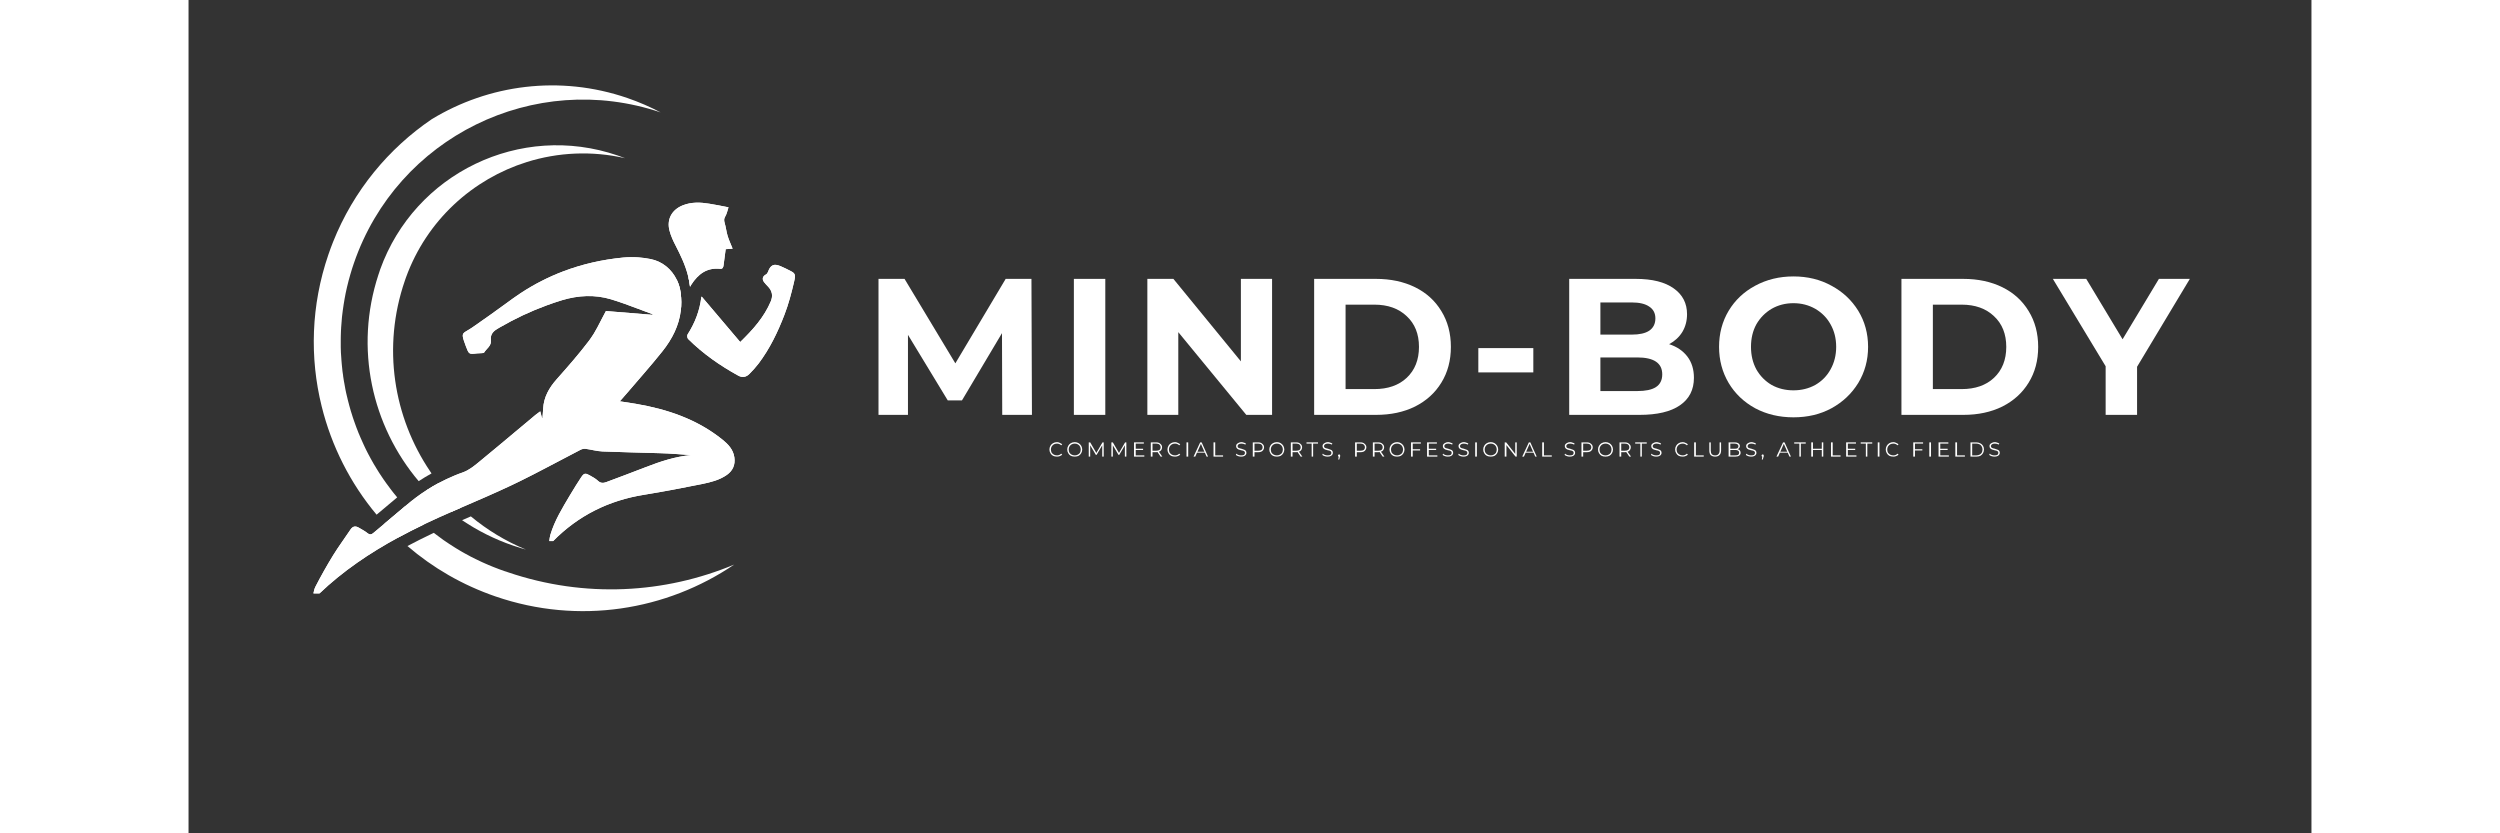 <svg xmlns="http://www.w3.org/2000/svg" xmlns:xlink="http://www.w3.org/1999/xlink" width="180" viewBox="0 0 135.12 53.04" height="60" preserveAspectRatio="xMidYMid meet"><rect x="0" y="0" width="135.12" height="53.04" fill="#333333" stroke="none"/><defs><clipPath id="b5ce7591d7"><path d="M 7.695 5 L 31 5 L 31 33 L 7.695 33 Z M 7.695 5 "></path></clipPath><clipPath id="3dcedd6ca0"><path d="M 7.695 16 L 35 16 L 35 38 L 7.695 38 Z M 7.695 16 "></path></clipPath><clipPath id="e7fa331d95"><path d="M 31 16 L 38.633 16 L 38.633 24 L 31 24 Z M 31 16 "></path></clipPath><clipPath id="c931bbf7ca"><rect x="0" width="87" y="0" height="16"></rect></clipPath><clipPath id="8d64d6a09f"><path d="M 0.516 1 L 2 1 L 2 2.703 L 0.516 2.703 Z M 0.516 1 "></path></clipPath><clipPath id="4e2e157699"><path d="M 1 1 L 3 1 L 3 2.703 L 1 2.703 Z M 1 1 "></path></clipPath><clipPath id="3dcfd1e123"><path d="M 3 1 L 5 1 L 5 2.703 L 3 2.703 Z M 3 1 "></path></clipPath><clipPath id="21953c27c7"><path d="M 4 1 L 6 1 L 6 2.703 L 4 2.703 Z M 4 1 "></path></clipPath><clipPath id="1267f5d3d3"><path d="M 6 1 L 7 1 L 7 2.703 L 6 2.703 Z M 6 1 "></path></clipPath><clipPath id="7e425ba9b6"><path d="M 7 1 L 8 1 L 8 2.703 L 7 2.703 Z M 7 1 "></path></clipPath><clipPath id="9de7132843"><path d="M 8 1 L 10 1 L 10 2.703 L 8 2.703 Z M 8 1 "></path></clipPath><clipPath id="c701f37be9"><path d="M 9 1 L 10 1 L 10 2.703 L 9 2.703 Z M 9 1 "></path></clipPath><clipPath id="607985798f"><path d="M 9 1 L 11 1 L 11 2.703 L 9 2.703 Z M 9 1 "></path></clipPath><clipPath id="c3861d413d"><path d="M 11 1 L 12 1 L 12 2.703 L 11 2.703 Z M 11 1 "></path></clipPath><clipPath id="1dec1f9d91"><path d="M 12 2 L 13 2 L 13 2.703 L 12 2.703 Z M 12 2 "></path></clipPath><clipPath id="552add014c"><path d="M 12 1 L 14 1 L 14 2.703 L 12 2.703 Z M 12 1 "></path></clipPath><clipPath id="33e7e68ae1"><path d="M 13 1 L 15 1 L 15 2.703 L 13 2.703 Z M 13 1 "></path></clipPath><clipPath id="f6510ad397"><path d="M 14 1 L 16 1 L 16 2.703 L 14 2.703 Z M 14 1 "></path></clipPath><clipPath id="ef4c1a969d"><path d="M 16 1 L 17 1 L 17 2.703 L 16 2.703 Z M 16 1 "></path></clipPath><clipPath id="5bb89e8d71"><path d="M 17 1 L 18 1 L 18 2.703 L 17 2.703 Z M 17 1 "></path></clipPath><clipPath id="17ec4ce0e3"><path d="M 18 1 L 19 1 L 19 2.703 L 18 2.703 Z M 18 1 "></path></clipPath><clipPath id="5871f4e6dd"><path d="M 19 1 L 20 1 L 20 2.703 L 19 2.703 Z M 19 1 "></path></clipPath><clipPath id="9d1c54d3c4"><path d="M 19 2 L 20 2 L 20 2.703 L 19 2.703 Z M 19 2 "></path></clipPath><clipPath id="2320b5b232"><path d="M 20 1 L 21 1 L 21 2.703 L 20 2.703 Z M 20 1 "></path></clipPath><clipPath id="4b70f1b9e1"><path d="M 21 1 L 23 1 L 23 2.703 L 21 2.703 Z M 21 1 "></path></clipPath><clipPath id="63a3f923d5"><path d="M 22 1 L 24 1 L 24 2.703 L 22 2.703 Z M 22 1 "></path></clipPath><clipPath id="f91c2ebd5f"><path d="M 23 1 L 25 1 L 25 2.703 L 23 2.703 Z M 23 1 "></path></clipPath><clipPath id="227558782b"><path d="M 24 1 L 26 1 L 26 2.703 L 24 2.703 Z M 24 1 "></path></clipPath><clipPath id="c43fb3153f"><path d="M 25 1 L 27 1 L 27 2.703 L 25 2.703 Z M 25 1 "></path></clipPath><clipPath id="77cf7f8e4a"><path d="M 26 1 L 28 1 L 28 2.703 L 26 2.703 Z M 26 1 "></path></clipPath><clipPath id="8264cfdd6a"><path d="M 27 1 L 28 1 L 28 2.703 L 27 2.703 Z M 27 1 "></path></clipPath><clipPath id="786b70216b"><path d="M 28 1 L 30 1 L 30 2.703 L 28 2.703 Z M 28 1 "></path></clipPath><clipPath id="bda6b83f97"><path d="M 29 1 L 31 1 L 31 2.703 L 29 2.703 Z M 29 1 "></path></clipPath><clipPath id="bc991ba5d0"><path d="M 30 1 L 32 1 L 32 2.703 L 30 2.703 Z M 30 1 "></path></clipPath><clipPath id="2b8bf53c07"><path d="M 32 1 L 33 1 L 33 2.703 L 32 2.703 Z M 32 1 "></path></clipPath><clipPath id="32ffab5499"><path d="M 32 2 L 33 2 L 33 2.703 L 32 2.703 Z M 32 2 "></path></clipPath><clipPath id="491343c975"><path d="M 33 1 L 35 1 L 35 2.703 L 33 2.703 Z M 33 1 "></path></clipPath><clipPath id="e5e689668a"><path d="M 34 1 L 36 1 L 36 2.703 L 34 2.703 Z M 34 1 "></path></clipPath><clipPath id="c132a8fc5f"><path d="M 35 1 L 37 1 L 37 2.703 L 35 2.703 Z M 35 1 "></path></clipPath><clipPath id="a2676f3d4a"><path d="M 37 1 L 38 1 L 38 2.703 L 37 2.703 Z M 37 1 "></path></clipPath><clipPath id="192d881f01"><path d="M 38 1 L 39 1 L 39 2.703 L 38 2.703 Z M 38 1 "></path></clipPath><clipPath id="1f335feb44"><path d="M 39 1 L 40 1 L 40 2.703 L 39 2.703 Z M 39 1 "></path></clipPath><clipPath id="f75fe64c0a"><path d="M 40 2 L 41 2 L 41 2.703 L 40 2.703 Z M 40 2 "></path></clipPath><clipPath id="92f7f54128"><path d="M 40 1 L 42 1 L 42 2.703 L 40 2.703 Z M 40 1 "></path></clipPath><clipPath id="ee02f7fcf1"><path d="M 41 1 L 43 1 L 43 2.703 L 41 2.703 Z M 41 1 "></path></clipPath><clipPath id="86631b9dcc"><path d="M 42 1 L 44 1 L 44 2.703 L 42 2.703 Z M 42 1 "></path></clipPath><clipPath id="36c3860240"><path d="M 44 1 L 45 1 L 45 2.703 L 44 2.703 Z M 44 1 "></path></clipPath><clipPath id="2d3c94f122"><path d="M 45 1 L 46 1 L 46 2.703 L 45 2.703 Z M 45 1 "></path></clipPath><clipPath id="7718d46e8b"><path d="M 46 1 L 47 1 L 47 2.703 L 46 2.703 Z M 46 1 "></path></clipPath><clipPath id="fc89857a53"><path d="M 46 2 L 47 2 L 47 2.703 L 46 2.703 Z M 46 2 "></path></clipPath><clipPath id="0d95442f36"><path d="M 47 1 L 48 1 L 48 2.703 L 47 2.703 Z M 47 1 "></path></clipPath><clipPath id="2508524224"><path d="M 48 1 L 49 1 L 49 2.703 L 48 2.703 Z M 48 1 "></path></clipPath><clipPath id="c31c24051d"><path d="M 49 1 L 51 1 L 51 2.703 L 49 2.703 Z M 49 1 "></path></clipPath><clipPath id="af5a8e487d"><path d="M 50 1 L 52 1 L 52 2.703 L 50 2.703 Z M 50 1 "></path></clipPath><clipPath id="38091aeec0"><path d="M 51 1 L 53 1 L 53 2.703 L 51 2.703 Z M 51 1 "></path></clipPath><clipPath id="4182abc766"><path d="M 52 1 L 54 1 L 54 2.703 L 52 2.703 Z M 52 1 "></path></clipPath><clipPath id="f769ec505e"><path d="M 53 1 L 54 1 L 54 2.703 L 53 2.703 Z M 53 1 "></path></clipPath><clipPath id="6f9c361d2d"><path d="M 54 1 L 55 1 L 55 2.703 L 54 2.703 Z M 54 1 "></path></clipPath><clipPath id="069eeeed61"><path d="M 55 2 L 56 2 L 56 2.703 L 55 2.703 Z M 55 2 "></path></clipPath><clipPath id="828c877620"><path d="M 55 1 L 57 1 L 57 2.703 L 55 2.703 Z M 55 1 "></path></clipPath><clipPath id="182d414644"><path d="M 56 1 L 57 1 L 57 2.703 L 56 2.703 Z M 56 1 "></path></clipPath><clipPath id="bb5e0189d1"><path d="M 57 1 L 59 1 L 59 2.703 L 57 2.703 Z M 57 1 "></path></clipPath><clipPath id="25856942a9"><path d="M 58 1 L 60 1 L 60 2.703 L 58 2.703 Z M 58 1 "></path></clipPath><clipPath id="ea440330eb"><path d="M 59 1 L 61 1 L 61 2.703 L 59 2.703 Z M 59 1 "></path></clipPath><clipPath id="80a1413a5d"><path d="M 60 1 L 61.809 1 L 61.809 2.703 L 60 2.703 Z M 60 1 "></path></clipPath><clipPath id="ce326ba9d0"><rect x="0" width="62" y="0" height="3"></rect></clipPath></defs><g id="3ad67df4c5"><path style=" stroke:none;fill-rule:evenodd;fill:#ffffff;fill-opacity:1;" d="M 14.848 33.277 C 14.887 33.312 14.926 33.348 14.969 33.383 C 14.418 33.648 13.871 33.926 13.336 34.215 C 13.035 33.93 12.746 33.637 12.469 33.328 C 12.906 32.961 13.344 32.594 13.777 32.227 C 13.852 32.305 13.926 32.383 14 32.461 C 14.02 32.48 14.043 32.504 14.062 32.523 C 14.121 32.586 14.184 32.648 14.242 32.707 C 14.273 32.734 14.301 32.766 14.332 32.797 C 14.387 32.848 14.438 32.898 14.492 32.949 C 14.523 32.98 14.555 33.012 14.59 33.039 C 14.645 33.094 14.699 33.145 14.754 33.195 C 14.789 33.223 14.816 33.25 14.848 33.277 Z M 14.848 33.277 "></path><g clip-rule="nonzero" clip-path="url(#b5ce7591d7)"><path style=" stroke:none;fill-rule:evenodd;fill:#ffffff;fill-opacity:1;" d="M 30.051 7.156 C 22.012 4.434 13.277 8.723 10.523 16.758 C 10.48 16.883 10.438 17.008 10.398 17.133 L 10.398 17.137 C 10.359 17.262 10.32 17.387 10.285 17.512 L 10.285 17.516 C 10.246 17.641 10.215 17.766 10.18 17.891 L 10.18 17.895 C 10.148 18.02 10.117 18.148 10.086 18.273 C 10.027 18.527 9.973 18.781 9.93 19.035 C 9.906 19.164 9.887 19.289 9.867 19.414 L 9.867 19.418 C 9.844 19.543 9.828 19.672 9.812 19.797 L 9.812 19.801 C 9.793 19.926 9.781 20.051 9.766 20.176 L 9.766 20.18 C 9.742 20.414 9.723 20.645 9.711 20.879 C 9.711 20.891 9.711 20.898 9.711 20.91 C 9.707 20.949 9.707 20.988 9.703 21.027 C 9.699 21.105 9.695 21.184 9.695 21.266 C 9.691 21.309 9.691 21.352 9.691 21.395 C 9.688 21.469 9.688 21.547 9.688 21.621 C 9.688 21.664 9.684 21.707 9.688 21.75 C 9.688 21.832 9.688 21.914 9.688 21.992 C 9.688 22.027 9.688 22.066 9.688 22.102 C 9.691 22.219 9.695 22.332 9.699 22.449 L 9.699 22.453 C 9.707 22.57 9.711 22.684 9.723 22.797 C 9.723 22.836 9.727 22.871 9.73 22.906 C 9.734 22.988 9.742 23.066 9.75 23.145 C 9.754 23.188 9.758 23.23 9.762 23.273 C 9.77 23.348 9.777 23.422 9.785 23.496 C 9.789 23.539 9.793 23.582 9.797 23.621 C 9.809 23.703 9.82 23.781 9.832 23.859 C 9.836 23.898 9.84 23.934 9.844 23.969 C 9.863 24.082 9.879 24.195 9.898 24.309 C 9.898 24.32 9.902 24.332 9.906 24.344 C 9.922 24.445 9.941 24.547 9.961 24.648 C 9.969 24.684 9.977 24.723 9.98 24.758 C 9.996 24.836 10.012 24.91 10.027 24.988 C 10.039 25.027 10.047 25.07 10.055 25.109 L 10.109 25.332 C 10.117 25.371 10.129 25.41 10.137 25.453 C 10.156 25.531 10.176 25.609 10.199 25.688 C 10.207 25.719 10.215 25.754 10.223 25.785 C 10.254 25.895 10.285 26.004 10.316 26.113 C 10.32 26.133 10.328 26.148 10.332 26.168 C 10.359 26.262 10.387 26.352 10.418 26.441 C 10.43 26.48 10.441 26.516 10.453 26.555 C 10.477 26.625 10.5 26.699 10.527 26.77 C 10.543 26.812 10.555 26.852 10.57 26.891 C 10.594 26.961 10.617 27.031 10.645 27.102 C 10.66 27.141 10.672 27.18 10.688 27.219 C 10.719 27.293 10.746 27.371 10.777 27.445 C 10.789 27.477 10.801 27.508 10.812 27.539 C 10.855 27.645 10.898 27.75 10.945 27.852 C 10.953 27.875 10.961 27.895 10.973 27.914 C 11.008 28 11.047 28.082 11.086 28.168 L 11.133 28.273 C 11.164 28.34 11.199 28.41 11.23 28.48 C 11.25 28.52 11.27 28.555 11.285 28.594 C 11.32 28.66 11.355 28.727 11.387 28.797 C 11.406 28.832 11.426 28.867 11.441 28.902 C 11.484 28.977 11.523 29.051 11.562 29.125 C 11.578 29.152 11.59 29.18 11.605 29.207 C 11.66 29.305 11.715 29.402 11.773 29.504 C 11.789 29.523 11.801 29.547 11.812 29.57 C 11.844 29.621 11.875 29.672 11.906 29.723 C 11.918 29.75 11.934 29.773 11.949 29.797 C 11.969 29.832 11.992 29.867 12.012 29.898 C 12.051 29.965 12.094 30.027 12.133 30.094 C 12.156 30.129 12.18 30.164 12.203 30.199 C 12.242 30.262 12.285 30.324 12.328 30.387 C 12.348 30.422 12.371 30.453 12.395 30.488 C 12.445 30.559 12.496 30.629 12.547 30.703 C 12.562 30.727 12.578 30.746 12.594 30.77 C 12.66 30.863 12.727 30.953 12.797 31.043 C 12.812 31.066 12.832 31.09 12.848 31.113 C 12.898 31.18 12.953 31.25 13.004 31.316 C 13.031 31.348 13.059 31.383 13.082 31.414 C 13.129 31.473 13.176 31.531 13.223 31.586 C 13.242 31.609 13.262 31.633 13.281 31.656 C 12.977 31.91 12.672 32.168 12.371 32.422 C 12.234 32.535 12.102 32.648 11.969 32.758 C 10.293 30.754 9.098 28.391 8.473 25.859 C 7.707 22.77 7.793 19.434 8.902 16.203 C 8.996 15.93 9.094 15.66 9.199 15.398 C 10.508 12.117 12.738 9.449 15.48 7.586 C 19.094 5.391 23.617 4.758 27.93 6.238 C 28.668 6.492 29.379 6.801 30.051 7.156 Z M 30.051 7.156 "></path></g><path style=" stroke:none;fill-rule:evenodd;fill:#ffffff;fill-opacity:1;" d="M 34.73 35.934 C 30.426 38.855 24.848 39.785 19.547 37.965 C 17.426 37.238 15.539 36.133 13.934 34.754 C 14.434 34.488 14.953 34.227 15.504 33.965 C 15.539 33.949 15.574 33.934 15.613 33.914 C 15.625 33.926 15.641 33.938 15.652 33.945 C 15.688 33.969 15.719 33.996 15.75 34.02 C 15.812 34.066 15.875 34.113 15.934 34.156 C 15.969 34.184 16.004 34.211 16.039 34.234 C 16.102 34.281 16.168 34.328 16.23 34.375 C 16.262 34.395 16.297 34.418 16.328 34.441 C 16.41 34.496 16.496 34.555 16.578 34.609 C 16.594 34.621 16.609 34.629 16.621 34.637 C 16.719 34.703 16.816 34.766 16.918 34.828 C 16.949 34.848 16.98 34.867 17.012 34.887 C 17.078 34.93 17.148 34.973 17.219 35.012 C 17.258 35.035 17.297 35.059 17.336 35.082 C 17.402 35.117 17.469 35.16 17.535 35.195 C 17.574 35.215 17.609 35.238 17.648 35.258 C 17.723 35.297 17.793 35.336 17.867 35.375 C 17.898 35.395 17.934 35.41 17.965 35.43 C 18.066 35.48 18.168 35.531 18.27 35.582 C 18.277 35.586 18.281 35.59 18.289 35.59 C 18.395 35.645 18.504 35.695 18.613 35.746 C 18.648 35.762 18.684 35.777 18.715 35.793 C 18.793 35.828 18.867 35.863 18.945 35.895 C 18.977 35.91 19.012 35.926 19.047 35.938 C 19.055 35.941 19.059 35.945 19.066 35.949 C 19.141 35.98 19.215 36.008 19.285 36.039 C 19.328 36.059 19.371 36.074 19.41 36.09 C 19.488 36.121 19.566 36.152 19.645 36.18 C 19.684 36.195 19.719 36.207 19.754 36.223 C 19.871 36.266 19.984 36.305 20.102 36.348 C 20.148 36.363 20.195 36.379 20.242 36.391 C 20.254 36.395 20.266 36.398 20.277 36.402 C 20.285 36.406 20.297 36.41 20.305 36.414 C 20.316 36.418 20.328 36.422 20.34 36.426 C 25.23 38.086 30.312 37.781 34.73 35.934 Z M 34.73 35.934 "></path><path style=" stroke:none;fill-rule:evenodd;fill:#ffffff;fill-opacity:1;" d="M 20.102 36.348 C 20.184 36.375 20.262 36.398 20.34 36.426 C 20.262 36.398 20.184 36.375 20.102 36.348 Z M 20.102 36.348 "></path><path style=" stroke:none;fill-rule:evenodd;fill:#ffffff;fill-opacity:1;" d="M 17.344 32.312 C 17.129 32.402 16.914 32.496 16.699 32.594 C 16.148 32.164 15.633 31.695 15.16 31.195 C 15.406 31.035 15.66 30.887 15.918 30.746 C 16.348 31.301 16.824 31.824 17.344 32.312 Z M 17.344 32.312 "></path><path style=" stroke:none;fill-rule:evenodd;fill:#ffffff;fill-opacity:1;" d="M 21.477 34.98 C 21.367 34.949 21.254 34.918 21.145 34.883 C 20.98 34.836 20.82 34.781 20.66 34.727 C 19.48 34.324 18.395 33.773 17.41 33.109 C 17.598 33.027 17.785 32.945 17.969 32.867 C 19.004 33.727 20.18 34.445 21.477 34.98 Z M 21.477 34.98 "></path><path style=" stroke:none;fill-rule:evenodd;fill:#ffffff;fill-opacity:1;" d="M 27.789 10.07 C 25.664 9.582 23.516 9.695 21.543 10.309 C 18.086 11.391 15.16 14.02 13.836 17.668 C 13.812 17.734 13.789 17.801 13.766 17.871 C 12.312 22.098 13.051 26.555 15.375 29.996 C 15.402 30.043 15.434 30.086 15.465 30.133 C 15.188 30.285 14.918 30.449 14.648 30.625 C 11.672 27.102 10.547 22.168 12.086 17.484 C 12.105 17.426 12.125 17.371 12.145 17.312 C 12.16 17.262 12.18 17.211 12.195 17.156 C 14.395 11.023 21.125 7.773 27.309 9.895 C 27.469 9.953 27.629 10.008 27.789 10.07 Z M 27.789 10.07 "></path><path style=" stroke:none;fill-rule:evenodd;fill:#ffffff;fill-opacity:1;" d="M 31.324 18.648 C 31.375 19.039 31.375 19.414 31.332 19.773 L 31.168 18.332 C 31.145 18.152 31.113 17.977 31.074 17.805 C 31.199 18.062 31.285 18.348 31.324 18.648 Z M 31.324 18.648 "></path><path style=" stroke:none;fill-rule:evenodd;fill:#ffffff;fill-opacity:1;" d="M 34.629 15.828 C 34.473 15.836 34.352 15.848 34.188 15.859 C 34.145 16.191 34.094 16.531 34.055 16.871 C 34.039 17.016 33.996 17.125 33.836 17.109 C 33 17.023 32.441 17.43 31.992 18.129 C 31.969 18.168 31.941 18.207 31.918 18.246 C 31.891 18.008 31.848 17.781 31.793 17.562 C 31.793 17.562 31.793 17.562 31.793 17.559 C 31.617 16.859 31.316 16.242 31 15.625 C 30.844 15.328 30.703 15.016 30.617 14.695 C 30.418 13.969 30.754 13.352 31.457 13.07 C 32.004 12.852 32.57 12.871 33.137 12.965 C 33.527 13.023 33.914 13.109 34.367 13.195 C 34.301 13.395 34.262 13.613 34.152 13.793 C 34.07 13.938 34.082 14.039 34.121 14.184 C 34.203 14.453 34.23 14.742 34.312 15.016 C 34.395 15.285 34.516 15.539 34.629 15.828 Z M 34.629 15.828 "></path><path style=" stroke:none;fill-rule:evenodd;fill:#ffffff;fill-opacity:1;" d="M 34.629 15.828 C 34.473 15.836 34.352 15.848 34.188 15.859 C 34.145 16.191 34.094 16.531 34.055 16.871 C 34.039 17.016 33.996 17.125 33.836 17.109 C 33 17.023 32.441 17.43 31.992 18.129 C 31.969 18.168 31.941 18.207 31.918 18.246 C 31.891 18.008 31.848 17.781 31.793 17.562 C 31.793 17.562 31.793 17.562 31.793 17.559 C 31.617 16.859 31.316 16.242 31 15.625 C 30.844 15.328 30.703 15.016 30.617 14.695 C 30.418 13.969 30.754 13.352 31.457 13.07 C 32.004 12.852 32.57 12.871 33.137 12.965 C 33.527 13.023 33.914 13.109 34.367 13.195 C 34.301 13.395 34.262 13.613 34.152 13.793 C 34.07 13.938 34.082 14.039 34.121 14.184 C 34.203 14.453 34.23 14.742 34.312 15.016 C 34.395 15.285 34.516 15.539 34.629 15.828 Z M 34.629 15.828 "></path><g clip-rule="nonzero" clip-path="url(#3dcedd6ca0)"><path style=" stroke:none;fill-rule:evenodd;fill:#ffffff;fill-opacity:1;" d="M 34.742 29.117 C 34.672 28.609 34.344 28.273 33.977 27.977 C 32.363 26.684 30.48 26.047 28.477 25.703 C 28.141 25.645 27.805 25.602 27.449 25.543 C 27.613 25.355 27.754 25.195 27.895 25.035 C 28.652 24.145 29.438 23.27 30.168 22.352 C 30.789 21.57 31.215 20.723 31.332 19.773 C 31.375 19.414 31.375 19.039 31.324 18.648 C 31.285 18.348 31.199 18.062 31.074 17.801 C 31.074 17.801 31.07 17.801 31.07 17.801 C 30.75 17.137 30.16 16.637 29.406 16.488 C 29.156 16.438 28.898 16.402 28.641 16.383 C 28.312 16.359 27.984 16.363 27.664 16.395 C 26.328 16.523 25.051 16.816 23.836 17.277 C 22.902 17.633 22.004 18.09 21.148 18.652 C 20.984 18.762 20.82 18.871 20.66 18.988 C 20.527 19.082 20.398 19.18 20.266 19.273 C 19.543 19.797 18.82 20.324 18.082 20.828 C 17.82 21.008 17.645 21.086 17.547 21.168 C 17.391 21.301 17.434 21.449 17.652 22.039 C 17.848 22.555 17.844 22.559 18.375 22.492 C 18.473 22.484 18.57 22.488 18.668 22.477 C 18.719 22.473 18.793 22.469 18.812 22.441 C 18.969 22.18 19.297 22.012 19.246 21.633 C 19.23 21.504 19.246 21.391 19.289 21.297 C 19.352 21.148 19.48 21.035 19.648 20.934 C 19.711 20.898 19.77 20.863 19.828 20.828 C 20.781 20.277 21.773 19.809 22.805 19.434 C 23.125 19.312 23.449 19.207 23.777 19.105 C 24.805 18.797 25.852 18.742 26.879 19.047 C 27.473 19.227 28.059 19.445 28.641 19.664 C 28.938 19.777 29.234 19.891 29.535 20 C 29.535 20.012 29.535 20.027 29.535 20.039 C 28.531 19.957 27.527 19.875 26.566 19.797 C 26.379 20.133 26.211 20.488 26.027 20.828 C 25.883 21.102 25.723 21.367 25.543 21.613 C 25.512 21.656 25.48 21.699 25.445 21.742 C 24.82 22.566 24.133 23.348 23.441 24.125 C 22.953 24.676 22.609 25.27 22.57 26.016 C 22.566 26.07 22.562 26.125 22.559 26.18 C 22.551 26.32 22.539 26.465 22.527 26.605 C 22.52 26.605 22.508 26.609 22.496 26.609 C 22.461 26.477 22.43 26.348 22.387 26.184 C 22.266 26.273 22.164 26.34 22.07 26.418 C 22 26.477 21.93 26.535 21.855 26.598 C 21.516 26.883 21.172 27.168 20.828 27.457 C 20.473 27.754 20.117 28.055 19.758 28.352 C 19.324 28.715 18.887 29.078 18.449 29.438 C 18.312 29.551 18.168 29.664 18.02 29.766 C 17.844 29.891 17.664 29.992 17.473 30.062 C 17.277 30.129 17.09 30.203 16.902 30.281 C 16.566 30.422 16.238 30.578 15.918 30.75 C 15.66 30.887 15.406 31.035 15.156 31.195 C 14.703 31.484 14.27 31.809 13.855 32.164 C 13.828 32.184 13.805 32.203 13.777 32.227 C 13.344 32.598 12.906 32.961 12.469 33.332 C 12.246 33.52 12.02 33.707 11.797 33.898 C 11.664 34.012 11.555 34.066 11.387 33.93 C 11.215 33.793 11.016 33.691 10.824 33.578 C 10.613 33.461 10.445 33.496 10.305 33.711 C 9.941 34.258 9.547 34.785 9.203 35.344 C 8.805 35.992 8.43 36.66 8.082 37.336 C 8.012 37.469 7.977 37.617 7.949 37.77 L 8.332 37.77 C 9.836 36.336 11.535 35.195 13.336 34.215 C 13.871 33.926 14.418 33.648 14.969 33.383 C 15.039 33.348 15.109 33.316 15.18 33.281 C 15.68 33.043 16.188 32.816 16.699 32.594 C 16.91 32.496 17.125 32.406 17.34 32.312 C 17.344 32.312 17.344 32.312 17.344 32.312 C 18.398 31.855 19.461 31.402 20.504 30.91 C 20.711 30.812 20.914 30.715 21.121 30.613 C 21.676 30.34 22.227 30.055 22.777 29.766 C 23.504 29.387 24.227 29 24.953 28.625 C 25.047 28.578 25.168 28.551 25.27 28.566 C 25.629 28.613 25.984 28.719 26.344 28.734 C 27.559 28.785 28.777 28.805 29.992 28.844 C 30.328 28.852 30.668 28.871 31.004 28.895 C 31.332 28.914 31.656 28.941 31.984 28.965 C 30.969 29.059 30.023 29.375 29.086 29.738 C 28.262 30.062 27.43 30.367 26.602 30.68 C 26.398 30.758 26.227 30.766 26.047 30.594 C 25.902 30.457 25.715 30.359 25.539 30.258 C 25.266 30.102 25.176 30.109 25.012 30.348 C 25.004 30.355 24.996 30.367 24.988 30.379 C 24.875 30.551 24.766 30.719 24.656 30.895 C 24.523 31.105 24.395 31.316 24.27 31.531 C 23.793 32.332 23.301 33.129 23.031 34.031 C 22.992 34.16 22.977 34.297 22.961 34.438 L 23.203 34.438 C 24.805 32.812 26.746 31.848 29.012 31.488 C 30.234 31.289 31.457 31.055 32.672 30.809 C 33.227 30.695 33.781 30.562 34.262 30.227 C 34.648 29.953 34.805 29.582 34.742 29.117 Z M 31.793 17.562 C 31.848 17.781 31.891 18.008 31.918 18.246 C 31.941 18.207 31.969 18.168 31.992 18.129 C 31.941 17.93 31.875 17.742 31.793 17.562 Z M 31.793 17.562 "></path><path style=" stroke:none;fill-rule:evenodd;fill:#ffffff;fill-opacity:1;" d="M 34.262 30.227 C 33.785 30.562 33.23 30.695 32.676 30.809 C 31.457 31.055 30.238 31.289 29.012 31.488 C 26.75 31.848 24.809 32.812 23.207 34.438 L 22.961 34.438 C 22.98 34.297 22.996 34.16 23.035 34.031 C 23.305 33.129 23.797 32.332 24.27 31.531 C 24.398 31.316 24.527 31.105 24.66 30.895 C 24.77 30.719 24.879 30.551 24.992 30.379 C 25 30.367 25.004 30.355 25.012 30.348 C 25.176 30.109 25.266 30.102 25.539 30.258 C 25.719 30.359 25.906 30.457 26.051 30.594 C 26.227 30.766 26.402 30.758 26.602 30.68 C 27.43 30.367 28.266 30.062 29.09 29.738 C 30.023 29.375 30.973 29.059 31.984 28.965 C 31.66 28.941 31.332 28.914 31.004 28.895 C 30.668 28.871 30.332 28.852 29.996 28.844 C 28.777 28.805 27.562 28.785 26.348 28.734 C 25.984 28.719 25.633 28.613 25.273 28.566 C 25.172 28.551 25.051 28.578 24.957 28.625 C 24.227 29 23.504 29.387 22.777 29.766 C 22.23 30.055 21.676 30.34 21.121 30.613 C 20.918 30.715 20.711 30.812 20.504 30.91 C 19.465 31.402 18.402 31.855 17.344 32.312 C 17.129 32.402 16.914 32.496 16.699 32.594 C 16.191 32.816 15.684 33.043 15.18 33.281 C 15.109 33.316 15.039 33.348 14.969 33.383 C 14.418 33.648 13.875 33.926 13.34 34.215 C 11.535 35.195 9.84 36.336 8.336 37.77 L 7.949 37.77 C 7.977 37.617 8.012 37.469 8.082 37.332 C 8.43 36.656 8.805 35.992 9.203 35.344 C 9.547 34.785 9.941 34.258 10.305 33.711 C 10.445 33.496 10.613 33.461 10.824 33.578 C 11.016 33.691 11.215 33.793 11.387 33.93 C 11.555 34.066 11.664 34.012 11.797 33.895 C 12.02 33.707 12.246 33.52 12.469 33.332 C 12.906 32.961 13.344 32.594 13.781 32.227 C 13.805 32.203 13.832 32.184 13.855 32.164 C 14.27 31.809 14.707 31.484 15.16 31.195 C 15.406 31.035 15.66 30.887 15.918 30.746 C 16.238 30.578 16.566 30.422 16.902 30.281 C 17.09 30.199 17.277 30.129 17.473 30.062 C 17.664 29.992 17.844 29.891 18.02 29.766 C 18.168 29.664 18.312 29.547 18.449 29.434 C 18.887 29.078 19.324 28.715 19.758 28.352 C 20.117 28.055 20.473 27.754 20.828 27.457 C 21.172 27.168 21.516 26.883 21.859 26.598 C 21.93 26.535 22 26.477 22.07 26.418 C 22.164 26.34 22.266 26.27 22.387 26.18 C 22.43 26.348 22.465 26.477 22.496 26.609 C 22.508 26.609 22.52 26.605 22.527 26.605 C 22.539 26.465 22.551 26.32 22.559 26.18 C 22.562 26.125 22.566 26.07 22.57 26.016 C 22.609 25.27 22.953 24.676 23.445 24.125 C 24.133 23.348 24.82 22.566 25.449 21.742 C 25.48 21.699 25.512 21.656 25.543 21.613 C 25.727 21.367 25.883 21.102 26.027 20.828 C 26.211 20.488 26.379 20.133 26.566 19.797 C 27.527 19.875 28.531 19.957 29.535 20.039 C 29.535 20.027 29.535 20.012 29.535 20 C 29.234 19.891 28.938 19.777 28.641 19.664 C 28.059 19.445 27.477 19.227 26.879 19.047 C 25.852 18.738 24.805 18.797 23.777 19.105 C 23.449 19.207 23.125 19.312 22.805 19.43 C 21.773 19.809 20.785 20.277 19.828 20.828 C 19.77 20.863 19.711 20.898 19.652 20.934 C 19.48 21.035 19.352 21.148 19.289 21.293 C 19.246 21.391 19.23 21.5 19.246 21.629 C 19.297 22.012 18.973 22.176 18.812 22.438 C 18.793 22.469 18.719 22.473 18.668 22.477 C 18.57 22.488 18.473 22.484 18.375 22.492 C 17.844 22.555 17.848 22.555 17.652 22.039 C 17.434 21.449 17.391 21.301 17.547 21.168 C 17.645 21.086 17.82 21.008 18.082 20.828 C 18.82 20.324 19.543 19.797 20.27 19.273 C 20.398 19.18 20.527 19.082 20.66 18.988 C 20.82 18.871 20.984 18.762 21.148 18.652 C 22.008 18.09 22.902 17.633 23.836 17.277 C 25.051 16.812 26.328 16.523 27.664 16.391 C 27.984 16.363 28.312 16.359 28.641 16.383 C 28.898 16.402 29.156 16.438 29.406 16.488 C 30.16 16.637 30.75 17.137 31.074 17.801 C 31.199 18.062 31.285 18.348 31.324 18.648 C 31.375 19.039 31.375 19.41 31.332 19.773 C 31.215 20.723 30.789 21.57 30.168 22.352 C 29.438 23.27 28.652 24.141 27.895 25.035 C 27.758 25.195 27.613 25.355 27.449 25.543 C 27.809 25.598 28.145 25.645 28.477 25.703 C 30.48 26.047 32.363 26.68 33.977 27.977 C 34.344 28.273 34.672 28.609 34.742 29.117 C 34.805 29.582 34.648 29.953 34.262 30.227 Z M 34.262 30.227 "></path></g><g clip-rule="nonzero" clip-path="url(#e7fa331d95)"><path style=" stroke:none;fill-rule:evenodd;fill:#ffffff;fill-opacity:1;" d="M 38.539 17.945 C 38.375 18.648 38.191 19.355 37.93 20.027 C 37.508 21.129 36.996 22.195 36.277 23.145 C 36.102 23.375 35.902 23.594 35.695 23.801 C 35.496 24.004 35.25 24.051 34.992 23.91 C 33.828 23.27 32.746 22.516 31.801 21.578 C 31.742 21.523 31.719 21.355 31.762 21.289 C 32.227 20.562 32.535 19.777 32.637 18.914 C 32.641 18.898 32.656 18.887 32.664 18.879 C 33.473 19.836 34.285 20.789 35.113 21.77 C 35.922 20.984 36.633 20.191 37.059 19.18 C 37.211 18.816 37.145 18.508 36.875 18.23 C 36.789 18.141 36.703 18.051 36.629 17.953 C 36.484 17.758 36.543 17.578 36.758 17.465 C 36.816 17.434 36.863 17.355 36.887 17.293 C 37.035 16.867 37.258 16.762 37.672 16.938 C 37.828 17.004 37.977 17.078 38.129 17.152 C 38.621 17.391 38.664 17.414 38.539 17.945 Z M 38.539 17.945 "></path><path style=" stroke:none;fill-rule:evenodd;fill:#ffffff;fill-opacity:1;" d="M 38.539 17.945 C 38.375 18.648 38.191 19.355 37.93 20.027 C 37.508 21.129 36.996 22.195 36.277 23.145 C 36.102 23.375 35.902 23.594 35.695 23.801 C 35.496 24.004 35.25 24.051 34.992 23.91 C 33.828 23.27 32.746 22.516 31.801 21.578 C 31.742 21.523 31.719 21.355 31.762 21.289 C 32.227 20.562 32.535 19.777 32.637 18.914 C 32.641 18.898 32.656 18.887 32.664 18.879 C 33.473 19.836 34.285 20.789 35.113 21.77 C 35.922 20.984 36.633 20.191 37.059 19.18 C 37.211 18.816 37.145 18.508 36.875 18.23 C 36.789 18.141 36.703 18.051 36.629 17.953 C 36.484 17.758 36.543 17.578 36.758 17.465 C 36.816 17.434 36.863 17.355 36.887 17.293 C 37.035 16.867 37.258 16.762 37.672 16.938 C 37.828 17.004 37.977 17.078 38.129 17.152 C 38.621 17.391 38.664 17.414 38.539 17.945 Z M 38.539 17.945 "></path></g><g transform="matrix(1,0,0,1,42,14)"><g clip-path="url(#c931bbf7ca)"><g style="fill:#ffffff;fill-opacity:1;"><g transform="translate(0.884, 12.406)"><path style="stroke:none" d="M 8.906 0 L 8.891 -5.203 L 6.344 -0.922 L 5.438 -0.922 L 2.906 -5.094 L 2.906 0 L 1.031 0 L 1.031 -8.656 L 2.688 -8.656 L 5.922 -3.281 L 9.125 -8.656 L 10.766 -8.656 L 10.797 0 Z M 8.906 0 "></path></g></g><g style="fill:#ffffff;fill-opacity:1;"><g transform="translate(13.319, 12.406)"><path style="stroke:none" d="M 1.031 -8.656 L 3.031 -8.656 L 3.031 0 L 1.031 0 Z M 1.031 -8.656 "></path></g></g><g style="fill:#ffffff;fill-opacity:1;"><g transform="translate(17.996, 12.406)"><path style="stroke:none" d="M 8.969 -8.656 L 8.969 0 L 7.328 0 L 3 -5.266 L 3 0 L 1.031 0 L 1.031 -8.656 L 2.688 -8.656 L 6.984 -3.406 L 6.984 -8.656 Z M 8.969 -8.656 "></path></g></g><g style="fill:#ffffff;fill-opacity:1;"><g transform="translate(28.612, 12.406)"><path style="stroke:none" d="M 1.031 -8.656 L 4.969 -8.656 C 5.906 -8.656 6.734 -8.477 7.453 -8.125 C 8.172 -7.77 8.727 -7.266 9.125 -6.609 C 9.531 -5.953 9.734 -5.191 9.734 -4.328 C 9.734 -3.461 9.531 -2.703 9.125 -2.047 C 8.727 -1.398 8.172 -0.895 7.453 -0.531 C 6.734 -0.176 5.906 0 4.969 0 L 1.031 0 Z M 4.859 -1.641 C 5.723 -1.641 6.41 -1.879 6.922 -2.359 C 7.441 -2.848 7.703 -3.504 7.703 -4.328 C 7.703 -5.148 7.441 -5.801 6.922 -6.281 C 6.41 -6.77 5.723 -7.016 4.859 -7.016 L 3.031 -7.016 L 3.031 -1.641 Z M 4.859 -1.641 "></path></g></g><g style="fill:#ffffff;fill-opacity:1;"><g transform="translate(39.452, 12.406)"><path style="stroke:none" d="M 0.641 -4.25 L 4.141 -4.25 L 4.141 -2.703 L 0.641 -2.703 Z M 0.641 -4.25 "></path></g></g><g style="fill:#ffffff;fill-opacity:1;"><g transform="translate(44.846, 12.406)"><path style="stroke:none" d="M 7.391 -4.5 C 7.879 -4.344 8.266 -4.082 8.547 -3.719 C 8.828 -3.352 8.969 -2.898 8.969 -2.359 C 8.969 -1.598 8.672 -1.016 8.078 -0.609 C 7.492 -0.203 6.633 0 5.5 0 L 1.031 0 L 1.031 -8.656 L 5.266 -8.656 C 6.316 -8.656 7.125 -8.453 7.688 -8.047 C 8.25 -7.648 8.531 -7.102 8.531 -6.406 C 8.531 -5.988 8.43 -5.613 8.234 -5.281 C 8.035 -4.957 7.754 -4.695 7.391 -4.5 Z M 3.016 -7.156 L 3.016 -5.109 L 5.016 -5.109 C 5.504 -5.109 5.875 -5.191 6.125 -5.359 C 6.383 -5.535 6.516 -5.797 6.516 -6.141 C 6.516 -6.473 6.383 -6.723 6.125 -6.891 C 5.875 -7.066 5.504 -7.156 5.016 -7.156 Z M 5.359 -1.516 C 5.891 -1.516 6.285 -1.598 6.547 -1.766 C 6.816 -1.941 6.953 -2.211 6.953 -2.578 C 6.953 -3.297 6.422 -3.656 5.359 -3.656 L 3.016 -3.656 L 3.016 -1.516 Z M 5.359 -1.516 "></path></g></g><g style="fill:#ffffff;fill-opacity:1;"><g transform="translate(54.931, 12.406)"><path style="stroke:none" d="M 5.219 0.156 C 4.32 0.156 3.508 -0.035 2.781 -0.422 C 2.062 -0.816 1.5 -1.352 1.094 -2.031 C 0.688 -2.719 0.484 -3.484 0.484 -4.328 C 0.484 -5.18 0.688 -5.945 1.094 -6.625 C 1.5 -7.301 2.062 -7.832 2.781 -8.219 C 3.508 -8.613 4.32 -8.812 5.219 -8.812 C 6.125 -8.812 6.93 -8.613 7.641 -8.219 C 8.359 -7.832 8.926 -7.301 9.344 -6.625 C 9.758 -5.945 9.969 -5.18 9.969 -4.328 C 9.969 -3.484 9.758 -2.719 9.344 -2.031 C 8.926 -1.352 8.359 -0.816 7.641 -0.422 C 6.93 -0.035 6.125 0.156 5.219 0.156 Z M 5.219 -1.562 C 5.727 -1.562 6.191 -1.676 6.609 -1.906 C 7.023 -2.145 7.348 -2.473 7.578 -2.891 C 7.816 -3.316 7.938 -3.797 7.938 -4.328 C 7.938 -4.867 7.816 -5.348 7.578 -5.766 C 7.348 -6.18 7.023 -6.508 6.609 -6.75 C 6.191 -6.988 5.727 -7.109 5.219 -7.109 C 4.707 -7.109 4.242 -6.988 3.828 -6.75 C 3.422 -6.508 3.098 -6.18 2.859 -5.766 C 2.629 -5.348 2.516 -4.867 2.516 -4.328 C 2.516 -3.797 2.629 -3.316 2.859 -2.891 C 3.098 -2.473 3.422 -2.145 3.828 -1.906 C 4.242 -1.676 4.707 -1.562 5.219 -1.562 Z M 5.219 -1.562 "></path></g></g><g style="fill:#ffffff;fill-opacity:1;"><g transform="translate(65.992, 12.406)"><path style="stroke:none" d="M 1.031 -8.656 L 4.969 -8.656 C 5.906 -8.656 6.734 -8.477 7.453 -8.125 C 8.172 -7.77 8.727 -7.266 9.125 -6.609 C 9.531 -5.953 9.734 -5.191 9.734 -4.328 C 9.734 -3.461 9.531 -2.703 9.125 -2.047 C 8.727 -1.398 8.172 -0.895 7.453 -0.531 C 6.734 -0.176 5.906 0 4.969 0 L 1.031 0 Z M 4.859 -1.641 C 5.723 -1.641 6.41 -1.879 6.922 -2.359 C 7.441 -2.848 7.703 -3.504 7.703 -4.328 C 7.703 -5.148 7.441 -5.801 6.922 -6.281 C 6.41 -6.77 5.723 -7.016 4.859 -7.016 L 3.031 -7.016 L 3.031 -1.641 Z M 4.859 -1.641 "></path></g></g><g style="fill:#ffffff;fill-opacity:1;"><g transform="translate(76.832, 12.406)"><path style="stroke:none" d="M 5.188 -3.062 L 5.188 0 L 3.188 0 L 3.188 -3.094 L -0.172 -8.656 L 1.953 -8.656 L 4.266 -4.812 L 6.578 -8.656 L 8.547 -8.656 Z M 5.188 -3.062 "></path></g></g></g></g><g transform="matrix(1,0,0,1,54,27)"><g clip-path="url(#ce326ba9d0)"><g clip-rule="nonzero" clip-path="url(#8d64d6a09f)"><g style="fill:#ffffff;fill-opacity:1;"><g transform="translate(0.732, 2.062)"><path style="stroke:none" d="M 0.547 0 C 0.453 0 0.367 -0.016 0.297 -0.047 C 0.223 -0.086 0.164 -0.145 0.125 -0.219 C 0.082 -0.289 0.062 -0.367 0.062 -0.453 C 0.062 -0.535 0.082 -0.613 0.125 -0.688 C 0.164 -0.758 0.223 -0.816 0.297 -0.859 C 0.367 -0.898 0.453 -0.922 0.547 -0.922 C 0.609 -0.922 0.664 -0.906 0.719 -0.875 C 0.781 -0.852 0.832 -0.82 0.875 -0.781 L 0.812 -0.719 C 0.738 -0.789 0.648 -0.828 0.547 -0.828 C 0.473 -0.828 0.406 -0.812 0.344 -0.781 C 0.289 -0.75 0.242 -0.703 0.203 -0.641 C 0.172 -0.586 0.156 -0.523 0.156 -0.453 C 0.156 -0.379 0.172 -0.312 0.203 -0.25 C 0.242 -0.195 0.289 -0.156 0.344 -0.125 C 0.406 -0.094 0.473 -0.078 0.547 -0.078 C 0.648 -0.078 0.738 -0.113 0.812 -0.188 L 0.875 -0.125 C 0.832 -0.082 0.781 -0.051 0.719 -0.031 C 0.664 -0.008 0.609 0 0.547 0 Z M 0.547 0 "></path></g></g></g><g clip-rule="nonzero" clip-path="url(#4e2e157699)"><g style="fill:#ffffff;fill-opacity:1;"><g transform="translate(1.865, 2.062)"><path style="stroke:none" d="M 0.547 0 C 0.453 0 0.367 -0.016 0.297 -0.047 C 0.223 -0.086 0.164 -0.145 0.125 -0.219 C 0.082 -0.289 0.062 -0.367 0.062 -0.453 C 0.062 -0.535 0.082 -0.613 0.125 -0.688 C 0.164 -0.758 0.223 -0.816 0.297 -0.859 C 0.367 -0.898 0.453 -0.922 0.547 -0.922 C 0.629 -0.922 0.707 -0.898 0.781 -0.859 C 0.852 -0.816 0.91 -0.758 0.953 -0.688 C 0.992 -0.613 1.016 -0.535 1.016 -0.453 C 1.016 -0.367 0.992 -0.289 0.953 -0.219 C 0.91 -0.145 0.852 -0.086 0.781 -0.047 C 0.707 -0.016 0.629 0 0.547 0 Z M 0.547 -0.078 C 0.617 -0.078 0.68 -0.094 0.734 -0.125 C 0.797 -0.156 0.844 -0.195 0.875 -0.25 C 0.906 -0.312 0.922 -0.379 0.922 -0.453 C 0.922 -0.523 0.906 -0.586 0.875 -0.641 C 0.844 -0.703 0.797 -0.75 0.734 -0.781 C 0.68 -0.812 0.617 -0.828 0.547 -0.828 C 0.473 -0.828 0.406 -0.812 0.344 -0.781 C 0.289 -0.75 0.242 -0.703 0.203 -0.641 C 0.172 -0.586 0.156 -0.523 0.156 -0.453 C 0.156 -0.379 0.172 -0.312 0.203 -0.25 C 0.242 -0.195 0.289 -0.156 0.344 -0.125 C 0.406 -0.094 0.473 -0.078 0.547 -0.078 Z M 0.547 -0.078 "></path></g></g></g><g clip-rule="nonzero" clip-path="url(#3dcfd1e123)"><g style="fill:#ffffff;fill-opacity:1;"><g transform="translate(3.155, 2.062)"><path style="stroke:none" d="M 1.094 -0.906 L 1.094 0 L 1 0 L 1 -0.719 L 0.641 -0.109 L 0.594 -0.109 L 0.234 -0.719 L 0.234 0 L 0.141 0 L 0.141 -0.906 L 0.234 -0.906 L 0.625 -0.234 L 1.016 -0.906 Z M 1.094 -0.906 "></path></g></g></g><g clip-rule="nonzero" clip-path="url(#21953c27c7)"><g style="fill:#ffffff;fill-opacity:1;"><g transform="translate(4.596, 2.062)"><path style="stroke:none" d="M 1.094 -0.906 L 1.094 0 L 1 0 L 1 -0.719 L 0.641 -0.109 L 0.594 -0.109 L 0.234 -0.719 L 0.234 0 L 0.141 0 L 0.141 -0.906 L 0.234 -0.906 L 0.625 -0.234 L 1.016 -0.906 Z M 1.094 -0.906 "></path></g></g></g><g clip-rule="nonzero" clip-path="url(#1267f5d3d3)"><g style="fill:#ffffff;fill-opacity:1;"><g transform="translate(6.037, 2.062)"><path style="stroke:none" d="M 0.797 -0.078 L 0.797 0 L 0.141 0 L 0.141 -0.906 L 0.766 -0.906 L 0.766 -0.828 L 0.25 -0.828 L 0.25 -0.5 L 0.719 -0.5 L 0.719 -0.422 L 0.25 -0.422 L 0.25 -0.078 Z M 0.797 -0.078 "></path></g></g></g><g clip-rule="nonzero" clip-path="url(#7e425ba9b6)"><g style="fill:#ffffff;fill-opacity:1;"><g transform="translate(7.105, 2.062)"><path style="stroke:none" d="M 0.766 0 L 0.562 -0.297 C 0.539 -0.285 0.516 -0.281 0.484 -0.281 L 0.25 -0.281 L 0.25 0 L 0.141 0 L 0.141 -0.906 L 0.484 -0.906 C 0.598 -0.906 0.688 -0.875 0.75 -0.812 C 0.82 -0.758 0.859 -0.688 0.859 -0.594 C 0.859 -0.52 0.836 -0.457 0.797 -0.406 C 0.766 -0.363 0.719 -0.332 0.656 -0.312 L 0.875 0 Z M 0.484 -0.375 C 0.578 -0.375 0.645 -0.391 0.688 -0.422 C 0.738 -0.461 0.766 -0.52 0.766 -0.594 C 0.766 -0.664 0.738 -0.723 0.688 -0.766 C 0.645 -0.805 0.578 -0.828 0.484 -0.828 L 0.25 -0.828 L 0.25 -0.375 Z M 0.484 -0.375 "></path></g></g></g><g clip-rule="nonzero" clip-path="url(#9de7132843)"><g style="fill:#ffffff;fill-opacity:1;"><g transform="translate(8.244, 2.062)"><path style="stroke:none" d="M 0.547 0 C 0.453 0 0.367 -0.016 0.297 -0.047 C 0.223 -0.086 0.164 -0.145 0.125 -0.219 C 0.082 -0.289 0.062 -0.367 0.062 -0.453 C 0.062 -0.535 0.082 -0.613 0.125 -0.688 C 0.164 -0.758 0.223 -0.816 0.297 -0.859 C 0.367 -0.898 0.453 -0.922 0.547 -0.922 C 0.609 -0.922 0.664 -0.906 0.719 -0.875 C 0.781 -0.852 0.832 -0.82 0.875 -0.781 L 0.812 -0.719 C 0.738 -0.789 0.648 -0.828 0.547 -0.828 C 0.473 -0.828 0.406 -0.812 0.344 -0.781 C 0.289 -0.75 0.242 -0.703 0.203 -0.641 C 0.172 -0.586 0.156 -0.523 0.156 -0.453 C 0.156 -0.379 0.172 -0.312 0.203 -0.25 C 0.242 -0.195 0.289 -0.156 0.344 -0.125 C 0.406 -0.094 0.473 -0.078 0.547 -0.078 C 0.648 -0.078 0.738 -0.113 0.812 -0.188 L 0.875 -0.125 C 0.832 -0.082 0.781 -0.051 0.719 -0.031 C 0.664 -0.008 0.609 0 0.547 0 Z M 0.547 0 "></path></g></g></g><g clip-rule="nonzero" clip-path="url(#c701f37be9)"><g style="fill:#ffffff;fill-opacity:1;"><g transform="translate(9.377, 2.062)"><path style="stroke:none" d="M 0.141 -0.906 L 0.25 -0.906 L 0.25 0 L 0.141 0 Z M 0.141 -0.906 "></path></g></g></g><g clip-rule="nonzero" clip-path="url(#607985798f)"><g style="fill:#ffffff;fill-opacity:1;"><g transform="translate(9.967, 2.062)"><path style="stroke:none" d="M 0.719 -0.25 L 0.219 -0.25 L 0.109 0 L 0 0 L 0.422 -0.906 L 0.516 -0.906 L 0.922 0 L 0.828 0 Z M 0.688 -0.312 L 0.469 -0.812 L 0.25 -0.312 Z M 0.688 -0.312 "></path></g></g></g><g clip-rule="nonzero" clip-path="url(#c3861d413d)"><g style="fill:#ffffff;fill-opacity:1;"><g transform="translate(11.097, 2.062)"><path style="stroke:none" d="M 0.141 -0.906 L 0.25 -0.906 L 0.25 -0.078 L 0.75 -0.078 L 0.75 0 L 0.141 0 Z M 0.141 -0.906 "></path></g></g></g><g clip-rule="nonzero" clip-path="url(#1dec1f9d91)"><g style="fill:#ffffff;fill-opacity:1;"><g transform="translate(12.061, 2.062)"><path style="stroke:none" d=""></path></g></g></g><g clip-rule="nonzero" clip-path="url(#552add014c)"><g style="fill:#ffffff;fill-opacity:1;"><g transform="translate(12.598, 2.062)"><path style="stroke:none" d="M 0.391 0 C 0.328 0 0.266 -0.008 0.203 -0.031 C 0.141 -0.051 0.094 -0.078 0.062 -0.109 L 0.094 -0.188 C 0.125 -0.156 0.164 -0.129 0.219 -0.109 C 0.281 -0.086 0.336 -0.078 0.391 -0.078 C 0.473 -0.078 0.535 -0.086 0.578 -0.109 C 0.617 -0.141 0.641 -0.18 0.641 -0.234 C 0.641 -0.273 0.629 -0.305 0.609 -0.328 C 0.586 -0.348 0.562 -0.363 0.531 -0.375 C 0.5 -0.383 0.453 -0.395 0.391 -0.406 C 0.328 -0.426 0.273 -0.441 0.234 -0.453 C 0.191 -0.473 0.156 -0.5 0.125 -0.531 C 0.094 -0.562 0.078 -0.609 0.078 -0.672 C 0.078 -0.711 0.086 -0.75 0.109 -0.781 C 0.141 -0.82 0.18 -0.852 0.234 -0.875 C 0.285 -0.906 0.348 -0.922 0.422 -0.922 C 0.473 -0.922 0.52 -0.91 0.562 -0.891 C 0.613 -0.879 0.66 -0.859 0.703 -0.828 L 0.672 -0.766 C 0.629 -0.785 0.586 -0.801 0.547 -0.812 C 0.504 -0.82 0.461 -0.828 0.422 -0.828 C 0.336 -0.828 0.273 -0.812 0.234 -0.781 C 0.191 -0.75 0.172 -0.711 0.172 -0.672 C 0.172 -0.629 0.18 -0.598 0.203 -0.578 C 0.234 -0.555 0.266 -0.539 0.297 -0.531 C 0.328 -0.52 0.367 -0.508 0.422 -0.5 C 0.492 -0.477 0.551 -0.457 0.594 -0.438 C 0.633 -0.426 0.664 -0.406 0.688 -0.375 C 0.719 -0.344 0.734 -0.297 0.734 -0.234 C 0.734 -0.191 0.719 -0.148 0.688 -0.109 C 0.664 -0.078 0.629 -0.051 0.578 -0.031 C 0.535 -0.008 0.473 0 0.391 0 Z M 0.391 0 "></path></g></g></g><g clip-rule="nonzero" clip-path="url(#33e7e68ae1)"><g style="fill:#ffffff;fill-opacity:1;"><g transform="translate(13.596, 2.062)"><path style="stroke:none" d="M 0.484 -0.906 C 0.598 -0.906 0.688 -0.875 0.75 -0.812 C 0.82 -0.758 0.859 -0.688 0.859 -0.594 C 0.859 -0.5 0.82 -0.422 0.75 -0.359 C 0.688 -0.305 0.598 -0.281 0.484 -0.281 L 0.25 -0.281 L 0.25 0 L 0.141 0 L 0.141 -0.906 Z M 0.484 -0.375 C 0.578 -0.375 0.645 -0.391 0.688 -0.422 C 0.738 -0.461 0.766 -0.52 0.766 -0.594 C 0.766 -0.664 0.738 -0.723 0.688 -0.766 C 0.645 -0.805 0.578 -0.828 0.484 -0.828 L 0.25 -0.828 L 0.25 -0.375 Z M 0.484 -0.375 "></path></g></g></g><g clip-rule="nonzero" clip-path="url(#f6510ad397)"><g style="fill:#ffffff;fill-opacity:1;"><g transform="translate(14.728, 2.062)"><path style="stroke:none" d="M 0.547 0 C 0.453 0 0.367 -0.016 0.297 -0.047 C 0.223 -0.086 0.164 -0.145 0.125 -0.219 C 0.082 -0.289 0.062 -0.367 0.062 -0.453 C 0.062 -0.535 0.082 -0.613 0.125 -0.688 C 0.164 -0.758 0.223 -0.816 0.297 -0.859 C 0.367 -0.898 0.453 -0.922 0.547 -0.922 C 0.629 -0.922 0.707 -0.898 0.781 -0.859 C 0.852 -0.816 0.91 -0.758 0.953 -0.688 C 0.992 -0.613 1.016 -0.535 1.016 -0.453 C 1.016 -0.367 0.992 -0.289 0.953 -0.219 C 0.91 -0.145 0.852 -0.086 0.781 -0.047 C 0.707 -0.016 0.629 0 0.547 0 Z M 0.547 -0.078 C 0.617 -0.078 0.68 -0.094 0.734 -0.125 C 0.797 -0.156 0.844 -0.195 0.875 -0.25 C 0.906 -0.312 0.922 -0.379 0.922 -0.453 C 0.922 -0.523 0.906 -0.586 0.875 -0.641 C 0.844 -0.703 0.797 -0.75 0.734 -0.781 C 0.68 -0.812 0.617 -0.828 0.547 -0.828 C 0.473 -0.828 0.406 -0.812 0.344 -0.781 C 0.289 -0.75 0.242 -0.703 0.203 -0.641 C 0.172 -0.586 0.156 -0.523 0.156 -0.453 C 0.156 -0.379 0.172 -0.312 0.203 -0.25 C 0.242 -0.195 0.289 -0.156 0.344 -0.125 C 0.406 -0.094 0.473 -0.078 0.547 -0.078 Z M 0.547 -0.078 "></path></g></g></g><g clip-rule="nonzero" clip-path="url(#ef4c1a969d)"><g style="fill:#ffffff;fill-opacity:1;"><g transform="translate(16.018, 2.062)"><path style="stroke:none" d="M 0.766 0 L 0.562 -0.297 C 0.539 -0.285 0.516 -0.281 0.484 -0.281 L 0.25 -0.281 L 0.25 0 L 0.141 0 L 0.141 -0.906 L 0.484 -0.906 C 0.598 -0.906 0.688 -0.875 0.75 -0.812 C 0.82 -0.758 0.859 -0.688 0.859 -0.594 C 0.859 -0.52 0.836 -0.457 0.797 -0.406 C 0.766 -0.363 0.719 -0.332 0.656 -0.312 L 0.875 0 Z M 0.484 -0.375 C 0.578 -0.375 0.645 -0.391 0.688 -0.422 C 0.738 -0.461 0.766 -0.52 0.766 -0.594 C 0.766 -0.664 0.738 -0.723 0.688 -0.766 C 0.645 -0.805 0.578 -0.828 0.484 -0.828 L 0.25 -0.828 L 0.25 -0.375 Z M 0.484 -0.375 "></path></g></g></g><g clip-rule="nonzero" clip-path="url(#5bb89e8d71)"><g style="fill:#ffffff;fill-opacity:1;"><g transform="translate(17.156, 2.062)"><path style="stroke:none" d="M 0.328 -0.828 L 0 -0.828 L 0 -0.906 L 0.734 -0.906 L 0.734 -0.828 L 0.422 -0.828 L 0.422 0 L 0.328 0 Z M 0.328 -0.828 "></path></g></g></g><g clip-rule="nonzero" clip-path="url(#17ec4ce0e3)"><g style="fill:#ffffff;fill-opacity:1;"><g transform="translate(18.1, 2.062)"><path style="stroke:none" d="M 0.391 0 C 0.328 0 0.266 -0.008 0.203 -0.031 C 0.141 -0.051 0.094 -0.078 0.062 -0.109 L 0.094 -0.188 C 0.125 -0.156 0.164 -0.129 0.219 -0.109 C 0.281 -0.086 0.336 -0.078 0.391 -0.078 C 0.473 -0.078 0.535 -0.086 0.578 -0.109 C 0.617 -0.141 0.641 -0.18 0.641 -0.234 C 0.641 -0.273 0.629 -0.305 0.609 -0.328 C 0.586 -0.348 0.562 -0.363 0.531 -0.375 C 0.5 -0.383 0.453 -0.395 0.391 -0.406 C 0.328 -0.426 0.273 -0.441 0.234 -0.453 C 0.191 -0.473 0.156 -0.5 0.125 -0.531 C 0.094 -0.562 0.078 -0.609 0.078 -0.672 C 0.078 -0.711 0.086 -0.75 0.109 -0.781 C 0.141 -0.82 0.18 -0.852 0.234 -0.875 C 0.285 -0.906 0.348 -0.922 0.422 -0.922 C 0.473 -0.922 0.52 -0.91 0.562 -0.891 C 0.613 -0.879 0.66 -0.859 0.703 -0.828 L 0.672 -0.766 C 0.629 -0.785 0.586 -0.801 0.547 -0.812 C 0.504 -0.82 0.461 -0.828 0.422 -0.828 C 0.336 -0.828 0.273 -0.812 0.234 -0.781 C 0.191 -0.75 0.172 -0.711 0.172 -0.672 C 0.172 -0.629 0.18 -0.598 0.203 -0.578 C 0.234 -0.555 0.266 -0.539 0.297 -0.531 C 0.328 -0.52 0.367 -0.508 0.422 -0.5 C 0.492 -0.477 0.551 -0.457 0.594 -0.438 C 0.633 -0.426 0.664 -0.406 0.688 -0.375 C 0.719 -0.344 0.734 -0.297 0.734 -0.234 C 0.734 -0.191 0.719 -0.148 0.688 -0.109 C 0.664 -0.078 0.629 -0.051 0.578 -0.031 C 0.535 -0.008 0.473 0 0.391 0 Z M 0.391 0 "></path></g></g></g><g clip-rule="nonzero" clip-path="url(#5871f4e6dd)"><g style="fill:#ffffff;fill-opacity:1;"><g transform="translate(19.098, 2.062)"><path style="stroke:none" d="M 0.141 -0.141 C 0.16 -0.141 0.176 -0.129 0.188 -0.109 C 0.195 -0.098 0.203 -0.082 0.203 -0.062 C 0.203 -0.051 0.203 -0.039 0.203 -0.031 C 0.203 -0.02 0.195 -0.004 0.188 0.016 L 0.141 0.188 L 0.078 0.188 L 0.109 0 C 0.098 0 0.086 -0.004 0.078 -0.016 C 0.066 -0.035 0.062 -0.051 0.062 -0.062 C 0.062 -0.082 0.066 -0.098 0.078 -0.109 C 0.098 -0.129 0.117 -0.141 0.141 -0.141 Z M 0.141 -0.141 "></path></g></g></g><g clip-rule="nonzero" clip-path="url(#9d1c54d3c4)"><g style="fill:#ffffff;fill-opacity:1;"><g transform="translate(19.57, 2.062)"><path style="stroke:none" d=""></path></g></g></g><g clip-rule="nonzero" clip-path="url(#2320b5b232)"><g style="fill:#ffffff;fill-opacity:1;"><g transform="translate(20.107, 2.062)"><path style="stroke:none" d="M 0.484 -0.906 C 0.598 -0.906 0.688 -0.875 0.75 -0.812 C 0.82 -0.758 0.859 -0.688 0.859 -0.594 C 0.859 -0.5 0.82 -0.422 0.75 -0.359 C 0.688 -0.305 0.598 -0.281 0.484 -0.281 L 0.25 -0.281 L 0.25 0 L 0.141 0 L 0.141 -0.906 Z M 0.484 -0.375 C 0.578 -0.375 0.645 -0.391 0.688 -0.422 C 0.738 -0.461 0.766 -0.52 0.766 -0.594 C 0.766 -0.664 0.738 -0.723 0.688 -0.766 C 0.645 -0.805 0.578 -0.828 0.484 -0.828 L 0.25 -0.828 L 0.25 -0.375 Z M 0.484 -0.375 "></path></g></g></g><g clip-rule="nonzero" clip-path="url(#4b70f1b9e1)"><g style="fill:#ffffff;fill-opacity:1;"><g transform="translate(21.239, 2.062)"><path style="stroke:none" d="M 0.766 0 L 0.562 -0.297 C 0.539 -0.285 0.516 -0.281 0.484 -0.281 L 0.25 -0.281 L 0.25 0 L 0.141 0 L 0.141 -0.906 L 0.484 -0.906 C 0.598 -0.906 0.688 -0.875 0.75 -0.812 C 0.82 -0.758 0.859 -0.688 0.859 -0.594 C 0.859 -0.52 0.836 -0.457 0.797 -0.406 C 0.766 -0.363 0.719 -0.332 0.656 -0.312 L 0.875 0 Z M 0.484 -0.375 C 0.578 -0.375 0.645 -0.391 0.688 -0.422 C 0.738 -0.461 0.766 -0.52 0.766 -0.594 C 0.766 -0.664 0.738 -0.723 0.688 -0.766 C 0.645 -0.805 0.578 -0.828 0.484 -0.828 L 0.25 -0.828 L 0.25 -0.375 Z M 0.484 -0.375 "></path></g></g></g><g clip-rule="nonzero" clip-path="url(#63a3f923d5)"><g style="fill:#ffffff;fill-opacity:1;"><g transform="translate(22.378, 2.062)"><path style="stroke:none" d="M 0.547 0 C 0.453 0 0.367 -0.016 0.297 -0.047 C 0.223 -0.086 0.164 -0.145 0.125 -0.219 C 0.082 -0.289 0.062 -0.367 0.062 -0.453 C 0.062 -0.535 0.082 -0.613 0.125 -0.688 C 0.164 -0.758 0.223 -0.816 0.297 -0.859 C 0.367 -0.898 0.453 -0.922 0.547 -0.922 C 0.629 -0.922 0.707 -0.898 0.781 -0.859 C 0.852 -0.816 0.91 -0.758 0.953 -0.688 C 0.992 -0.613 1.016 -0.535 1.016 -0.453 C 1.016 -0.367 0.992 -0.289 0.953 -0.219 C 0.91 -0.145 0.852 -0.086 0.781 -0.047 C 0.707 -0.016 0.629 0 0.547 0 Z M 0.547 -0.078 C 0.617 -0.078 0.68 -0.094 0.734 -0.125 C 0.797 -0.156 0.844 -0.195 0.875 -0.25 C 0.906 -0.312 0.922 -0.379 0.922 -0.453 C 0.922 -0.523 0.906 -0.586 0.875 -0.641 C 0.844 -0.703 0.797 -0.75 0.734 -0.781 C 0.68 -0.812 0.617 -0.828 0.547 -0.828 C 0.473 -0.828 0.406 -0.812 0.344 -0.781 C 0.289 -0.75 0.242 -0.703 0.203 -0.641 C 0.172 -0.586 0.156 -0.523 0.156 -0.453 C 0.156 -0.379 0.172 -0.312 0.203 -0.25 C 0.242 -0.195 0.289 -0.156 0.344 -0.125 C 0.406 -0.094 0.473 -0.078 0.547 -0.078 Z M 0.547 -0.078 "></path></g></g></g><g clip-rule="nonzero" clip-path="url(#f91c2ebd5f)"><g style="fill:#ffffff;fill-opacity:1;"><g transform="translate(23.668, 2.062)"><path style="stroke:none" d="M 0.25 -0.828 L 0.25 -0.469 L 0.719 -0.469 L 0.719 -0.391 L 0.25 -0.391 L 0.25 0 L 0.141 0 L 0.141 -0.906 L 0.766 -0.906 L 0.766 -0.828 Z M 0.25 -0.828 "></path></g></g></g><g clip-rule="nonzero" clip-path="url(#227558782b)"><g style="fill:#ffffff;fill-opacity:1;"><g transform="translate(24.689, 2.062)"><path style="stroke:none" d="M 0.797 -0.078 L 0.797 0 L 0.141 0 L 0.141 -0.906 L 0.766 -0.906 L 0.766 -0.828 L 0.25 -0.828 L 0.25 -0.5 L 0.719 -0.5 L 0.719 -0.422 L 0.25 -0.422 L 0.25 -0.078 Z M 0.797 -0.078 "></path></g></g></g><g clip-rule="nonzero" clip-path="url(#c43fb3153f)"><g style="fill:#ffffff;fill-opacity:1;"><g transform="translate(25.757, 2.062)"><path style="stroke:none" d="M 0.391 0 C 0.328 0 0.266 -0.008 0.203 -0.031 C 0.141 -0.051 0.094 -0.078 0.062 -0.109 L 0.094 -0.188 C 0.125 -0.156 0.164 -0.129 0.219 -0.109 C 0.281 -0.086 0.336 -0.078 0.391 -0.078 C 0.473 -0.078 0.535 -0.086 0.578 -0.109 C 0.617 -0.141 0.641 -0.18 0.641 -0.234 C 0.641 -0.273 0.629 -0.305 0.609 -0.328 C 0.586 -0.348 0.562 -0.363 0.531 -0.375 C 0.5 -0.383 0.453 -0.395 0.391 -0.406 C 0.328 -0.426 0.273 -0.441 0.234 -0.453 C 0.191 -0.473 0.156 -0.5 0.125 -0.531 C 0.094 -0.562 0.078 -0.609 0.078 -0.672 C 0.078 -0.711 0.086 -0.75 0.109 -0.781 C 0.141 -0.82 0.18 -0.852 0.234 -0.875 C 0.285 -0.906 0.348 -0.922 0.422 -0.922 C 0.473 -0.922 0.52 -0.91 0.562 -0.891 C 0.613 -0.879 0.66 -0.859 0.703 -0.828 L 0.672 -0.766 C 0.629 -0.785 0.586 -0.801 0.547 -0.812 C 0.504 -0.82 0.461 -0.828 0.422 -0.828 C 0.336 -0.828 0.273 -0.812 0.234 -0.781 C 0.191 -0.75 0.172 -0.711 0.172 -0.672 C 0.172 -0.629 0.18 -0.598 0.203 -0.578 C 0.234 -0.555 0.266 -0.539 0.297 -0.531 C 0.328 -0.52 0.367 -0.508 0.422 -0.5 C 0.492 -0.477 0.551 -0.457 0.594 -0.438 C 0.633 -0.426 0.664 -0.406 0.688 -0.375 C 0.719 -0.344 0.734 -0.297 0.734 -0.234 C 0.734 -0.191 0.719 -0.148 0.688 -0.109 C 0.664 -0.078 0.629 -0.051 0.578 -0.031 C 0.535 -0.008 0.473 0 0.391 0 Z M 0.391 0 "></path></g></g></g><g clip-rule="nonzero" clip-path="url(#77cf7f8e4a)"><g style="fill:#ffffff;fill-opacity:1;"><g transform="translate(26.754, 2.062)"><path style="stroke:none" d="M 0.391 0 C 0.328 0 0.266 -0.008 0.203 -0.031 C 0.141 -0.051 0.094 -0.078 0.062 -0.109 L 0.094 -0.188 C 0.125 -0.156 0.164 -0.129 0.219 -0.109 C 0.281 -0.086 0.336 -0.078 0.391 -0.078 C 0.473 -0.078 0.535 -0.086 0.578 -0.109 C 0.617 -0.141 0.641 -0.18 0.641 -0.234 C 0.641 -0.273 0.629 -0.305 0.609 -0.328 C 0.586 -0.348 0.562 -0.363 0.531 -0.375 C 0.5 -0.383 0.453 -0.395 0.391 -0.406 C 0.328 -0.426 0.273 -0.441 0.234 -0.453 C 0.191 -0.473 0.156 -0.5 0.125 -0.531 C 0.094 -0.562 0.078 -0.609 0.078 -0.672 C 0.078 -0.711 0.086 -0.75 0.109 -0.781 C 0.141 -0.82 0.18 -0.852 0.234 -0.875 C 0.285 -0.906 0.348 -0.922 0.422 -0.922 C 0.473 -0.922 0.52 -0.91 0.562 -0.891 C 0.613 -0.879 0.66 -0.859 0.703 -0.828 L 0.672 -0.766 C 0.629 -0.785 0.586 -0.801 0.547 -0.812 C 0.504 -0.82 0.461 -0.828 0.422 -0.828 C 0.336 -0.828 0.273 -0.812 0.234 -0.781 C 0.191 -0.75 0.172 -0.711 0.172 -0.672 C 0.172 -0.629 0.18 -0.598 0.203 -0.578 C 0.234 -0.555 0.266 -0.539 0.297 -0.531 C 0.328 -0.52 0.367 -0.508 0.422 -0.5 C 0.492 -0.477 0.551 -0.457 0.594 -0.438 C 0.633 -0.426 0.664 -0.406 0.688 -0.375 C 0.719 -0.344 0.734 -0.297 0.734 -0.234 C 0.734 -0.191 0.719 -0.148 0.688 -0.109 C 0.664 -0.078 0.629 -0.051 0.578 -0.031 C 0.535 -0.008 0.473 0 0.391 0 Z M 0.391 0 "></path></g></g></g><g clip-rule="nonzero" clip-path="url(#8264cfdd6a)"><g style="fill:#ffffff;fill-opacity:1;"><g transform="translate(27.752, 2.062)"><path style="stroke:none" d="M 0.141 -0.906 L 0.25 -0.906 L 0.25 0 L 0.141 0 Z M 0.141 -0.906 "></path></g></g></g><g clip-rule="nonzero" clip-path="url(#786b70216b)"><g style="fill:#ffffff;fill-opacity:1;"><g transform="translate(28.341, 2.062)"><path style="stroke:none" d="M 0.547 0 C 0.453 0 0.367 -0.016 0.297 -0.047 C 0.223 -0.086 0.164 -0.145 0.125 -0.219 C 0.082 -0.289 0.062 -0.367 0.062 -0.453 C 0.062 -0.535 0.082 -0.613 0.125 -0.688 C 0.164 -0.758 0.223 -0.816 0.297 -0.859 C 0.367 -0.898 0.453 -0.922 0.547 -0.922 C 0.629 -0.922 0.707 -0.898 0.781 -0.859 C 0.852 -0.816 0.91 -0.758 0.953 -0.688 C 0.992 -0.613 1.016 -0.535 1.016 -0.453 C 1.016 -0.367 0.992 -0.289 0.953 -0.219 C 0.91 -0.145 0.852 -0.086 0.781 -0.047 C 0.707 -0.016 0.629 0 0.547 0 Z M 0.547 -0.078 C 0.617 -0.078 0.68 -0.094 0.734 -0.125 C 0.797 -0.156 0.844 -0.195 0.875 -0.25 C 0.906 -0.312 0.922 -0.379 0.922 -0.453 C 0.922 -0.523 0.906 -0.586 0.875 -0.641 C 0.844 -0.703 0.797 -0.75 0.734 -0.781 C 0.68 -0.812 0.617 -0.828 0.547 -0.828 C 0.473 -0.828 0.406 -0.812 0.344 -0.781 C 0.289 -0.75 0.242 -0.703 0.203 -0.641 C 0.172 -0.586 0.156 -0.523 0.156 -0.453 C 0.156 -0.379 0.172 -0.312 0.203 -0.25 C 0.242 -0.195 0.289 -0.156 0.344 -0.125 C 0.406 -0.094 0.473 -0.078 0.547 -0.078 Z M 0.547 -0.078 "></path></g></g></g><g clip-rule="nonzero" clip-path="url(#bda6b83f97)"><g style="fill:#ffffff;fill-opacity:1;"><g transform="translate(29.631, 2.062)"><path style="stroke:none" d="M 0.906 -0.906 L 0.906 0 L 0.828 0 L 0.25 -0.734 L 0.25 0 L 0.141 0 L 0.141 -0.906 L 0.234 -0.906 L 0.812 -0.172 L 0.812 -0.906 Z M 0.906 -0.906 "></path></g></g></g><g clip-rule="nonzero" clip-path="url(#bc991ba5d0)"><g style="fill:#ffffff;fill-opacity:1;"><g transform="translate(30.887, 2.062)"><path style="stroke:none" d="M 0.719 -0.25 L 0.219 -0.25 L 0.109 0 L 0 0 L 0.422 -0.906 L 0.516 -0.906 L 0.922 0 L 0.828 0 Z M 0.688 -0.312 L 0.469 -0.812 L 0.25 -0.312 Z M 0.688 -0.312 "></path></g></g></g><g clip-rule="nonzero" clip-path="url(#2b8bf53c07)"><g style="fill:#ffffff;fill-opacity:1;"><g transform="translate(32.018, 2.062)"><path style="stroke:none" d="M 0.141 -0.906 L 0.25 -0.906 L 0.25 -0.078 L 0.75 -0.078 L 0.75 0 L 0.141 0 Z M 0.141 -0.906 "></path></g></g></g><g clip-rule="nonzero" clip-path="url(#32ffab5499)"><g style="fill:#ffffff;fill-opacity:1;"><g transform="translate(32.981, 2.062)"><path style="stroke:none" d=""></path></g></g></g><g clip-rule="nonzero" clip-path="url(#491343c975)"><g style="fill:#ffffff;fill-opacity:1;"><g transform="translate(33.519, 2.062)"><path style="stroke:none" d="M 0.391 0 C 0.328 0 0.266 -0.008 0.203 -0.031 C 0.141 -0.051 0.094 -0.078 0.062 -0.109 L 0.094 -0.188 C 0.125 -0.156 0.164 -0.129 0.219 -0.109 C 0.281 -0.086 0.336 -0.078 0.391 -0.078 C 0.473 -0.078 0.535 -0.086 0.578 -0.109 C 0.617 -0.141 0.641 -0.18 0.641 -0.234 C 0.641 -0.273 0.629 -0.305 0.609 -0.328 C 0.586 -0.348 0.562 -0.363 0.531 -0.375 C 0.5 -0.383 0.453 -0.395 0.391 -0.406 C 0.328 -0.426 0.273 -0.441 0.234 -0.453 C 0.191 -0.473 0.156 -0.5 0.125 -0.531 C 0.094 -0.562 0.078 -0.609 0.078 -0.672 C 0.078 -0.711 0.086 -0.75 0.109 -0.781 C 0.141 -0.82 0.18 -0.852 0.234 -0.875 C 0.285 -0.906 0.348 -0.922 0.422 -0.922 C 0.473 -0.922 0.52 -0.91 0.562 -0.891 C 0.613 -0.879 0.66 -0.859 0.703 -0.828 L 0.672 -0.766 C 0.629 -0.785 0.586 -0.801 0.547 -0.812 C 0.504 -0.82 0.461 -0.828 0.422 -0.828 C 0.336 -0.828 0.273 -0.812 0.234 -0.781 C 0.191 -0.75 0.172 -0.711 0.172 -0.672 C 0.172 -0.629 0.18 -0.598 0.203 -0.578 C 0.234 -0.555 0.266 -0.539 0.297 -0.531 C 0.328 -0.52 0.367 -0.508 0.422 -0.5 C 0.492 -0.477 0.551 -0.457 0.594 -0.438 C 0.633 -0.426 0.664 -0.406 0.688 -0.375 C 0.719 -0.344 0.734 -0.297 0.734 -0.234 C 0.734 -0.191 0.719 -0.148 0.688 -0.109 C 0.664 -0.078 0.629 -0.051 0.578 -0.031 C 0.535 -0.008 0.473 0 0.391 0 Z M 0.391 0 "></path></g></g></g><g clip-rule="nonzero" clip-path="url(#e5e689668a)"><g style="fill:#ffffff;fill-opacity:1;"><g transform="translate(34.516, 2.062)"><path style="stroke:none" d="M 0.484 -0.906 C 0.598 -0.906 0.688 -0.875 0.75 -0.812 C 0.82 -0.758 0.859 -0.688 0.859 -0.594 C 0.859 -0.5 0.82 -0.422 0.75 -0.359 C 0.688 -0.305 0.598 -0.281 0.484 -0.281 L 0.25 -0.281 L 0.25 0 L 0.141 0 L 0.141 -0.906 Z M 0.484 -0.375 C 0.578 -0.375 0.645 -0.391 0.688 -0.422 C 0.738 -0.461 0.766 -0.52 0.766 -0.594 C 0.766 -0.664 0.738 -0.723 0.688 -0.766 C 0.645 -0.805 0.578 -0.828 0.484 -0.828 L 0.25 -0.828 L 0.25 -0.375 Z M 0.484 -0.375 "></path></g></g></g><g clip-rule="nonzero" clip-path="url(#c132a8fc5f)"><g style="fill:#ffffff;fill-opacity:1;"><g transform="translate(35.648, 2.062)"><path style="stroke:none" d="M 0.547 0 C 0.453 0 0.367 -0.016 0.297 -0.047 C 0.223 -0.086 0.164 -0.145 0.125 -0.219 C 0.082 -0.289 0.062 -0.367 0.062 -0.453 C 0.062 -0.535 0.082 -0.613 0.125 -0.688 C 0.164 -0.758 0.223 -0.816 0.297 -0.859 C 0.367 -0.898 0.453 -0.922 0.547 -0.922 C 0.629 -0.922 0.707 -0.898 0.781 -0.859 C 0.852 -0.816 0.91 -0.758 0.953 -0.688 C 0.992 -0.613 1.016 -0.535 1.016 -0.453 C 1.016 -0.367 0.992 -0.289 0.953 -0.219 C 0.91 -0.145 0.852 -0.086 0.781 -0.047 C 0.707 -0.016 0.629 0 0.547 0 Z M 0.547 -0.078 C 0.617 -0.078 0.68 -0.094 0.734 -0.125 C 0.797 -0.156 0.844 -0.195 0.875 -0.25 C 0.906 -0.312 0.922 -0.379 0.922 -0.453 C 0.922 -0.523 0.906 -0.586 0.875 -0.641 C 0.844 -0.703 0.797 -0.75 0.734 -0.781 C 0.68 -0.812 0.617 -0.828 0.547 -0.828 C 0.473 -0.828 0.406 -0.812 0.344 -0.781 C 0.289 -0.75 0.242 -0.703 0.203 -0.641 C 0.172 -0.586 0.156 -0.523 0.156 -0.453 C 0.156 -0.379 0.172 -0.312 0.203 -0.25 C 0.242 -0.195 0.289 -0.156 0.344 -0.125 C 0.406 -0.094 0.473 -0.078 0.547 -0.078 Z M 0.547 -0.078 "></path></g></g></g><g clip-rule="nonzero" clip-path="url(#a2676f3d4a)"><g style="fill:#ffffff;fill-opacity:1;"><g transform="translate(36.938, 2.062)"><path style="stroke:none" d="M 0.766 0 L 0.562 -0.297 C 0.539 -0.285 0.516 -0.281 0.484 -0.281 L 0.25 -0.281 L 0.25 0 L 0.141 0 L 0.141 -0.906 L 0.484 -0.906 C 0.598 -0.906 0.688 -0.875 0.75 -0.812 C 0.82 -0.758 0.859 -0.688 0.859 -0.594 C 0.859 -0.52 0.836 -0.457 0.797 -0.406 C 0.766 -0.363 0.719 -0.332 0.656 -0.312 L 0.875 0 Z M 0.484 -0.375 C 0.578 -0.375 0.645 -0.391 0.688 -0.422 C 0.738 -0.461 0.766 -0.52 0.766 -0.594 C 0.766 -0.664 0.738 -0.723 0.688 -0.766 C 0.645 -0.805 0.578 -0.828 0.484 -0.828 L 0.25 -0.828 L 0.25 -0.375 Z M 0.484 -0.375 "></path></g></g></g><g clip-rule="nonzero" clip-path="url(#192d881f01)"><g style="fill:#ffffff;fill-opacity:1;"><g transform="translate(38.077, 2.062)"><path style="stroke:none" d="M 0.328 -0.828 L 0 -0.828 L 0 -0.906 L 0.734 -0.906 L 0.734 -0.828 L 0.422 -0.828 L 0.422 0 L 0.328 0 Z M 0.328 -0.828 "></path></g></g></g><g clip-rule="nonzero" clip-path="url(#1f335feb44)"><g style="fill:#ffffff;fill-opacity:1;"><g transform="translate(39.021, 2.062)"><path style="stroke:none" d="M 0.391 0 C 0.328 0 0.266 -0.008 0.203 -0.031 C 0.141 -0.051 0.094 -0.078 0.062 -0.109 L 0.094 -0.188 C 0.125 -0.156 0.164 -0.129 0.219 -0.109 C 0.281 -0.086 0.336 -0.078 0.391 -0.078 C 0.473 -0.078 0.535 -0.086 0.578 -0.109 C 0.617 -0.141 0.641 -0.18 0.641 -0.234 C 0.641 -0.273 0.629 -0.305 0.609 -0.328 C 0.586 -0.348 0.562 -0.363 0.531 -0.375 C 0.5 -0.383 0.453 -0.395 0.391 -0.406 C 0.328 -0.426 0.273 -0.441 0.234 -0.453 C 0.191 -0.473 0.156 -0.5 0.125 -0.531 C 0.094 -0.562 0.078 -0.609 0.078 -0.672 C 0.078 -0.711 0.086 -0.75 0.109 -0.781 C 0.141 -0.82 0.18 -0.852 0.234 -0.875 C 0.285 -0.906 0.348 -0.922 0.422 -0.922 C 0.473 -0.922 0.52 -0.91 0.562 -0.891 C 0.613 -0.879 0.66 -0.859 0.703 -0.828 L 0.672 -0.766 C 0.629 -0.785 0.586 -0.801 0.547 -0.812 C 0.504 -0.82 0.461 -0.828 0.422 -0.828 C 0.336 -0.828 0.273 -0.812 0.234 -0.781 C 0.191 -0.75 0.172 -0.711 0.172 -0.672 C 0.172 -0.629 0.18 -0.598 0.203 -0.578 C 0.234 -0.555 0.266 -0.539 0.297 -0.531 C 0.328 -0.52 0.367 -0.508 0.422 -0.5 C 0.492 -0.477 0.551 -0.457 0.594 -0.438 C 0.633 -0.426 0.664 -0.406 0.688 -0.375 C 0.719 -0.344 0.734 -0.297 0.734 -0.234 C 0.734 -0.191 0.719 -0.148 0.688 -0.109 C 0.664 -0.078 0.629 -0.051 0.578 -0.031 C 0.535 -0.008 0.473 0 0.391 0 Z M 0.391 0 "></path></g></g></g><g clip-rule="nonzero" clip-path="url(#f75fe64c0a)"><g style="fill:#ffffff;fill-opacity:1;"><g transform="translate(40.018, 2.062)"><path style="stroke:none" d=""></path></g></g></g><g clip-rule="nonzero" clip-path="url(#92f7f54128)"><g style="fill:#ffffff;fill-opacity:1;"><g transform="translate(40.556, 2.062)"><path style="stroke:none" d="M 0.547 0 C 0.453 0 0.367 -0.016 0.297 -0.047 C 0.223 -0.086 0.164 -0.145 0.125 -0.219 C 0.082 -0.289 0.062 -0.367 0.062 -0.453 C 0.062 -0.535 0.082 -0.613 0.125 -0.688 C 0.164 -0.758 0.223 -0.816 0.297 -0.859 C 0.367 -0.898 0.453 -0.922 0.547 -0.922 C 0.609 -0.922 0.664 -0.906 0.719 -0.875 C 0.781 -0.852 0.832 -0.82 0.875 -0.781 L 0.812 -0.719 C 0.738 -0.789 0.648 -0.828 0.547 -0.828 C 0.473 -0.828 0.406 -0.812 0.344 -0.781 C 0.289 -0.75 0.242 -0.703 0.203 -0.641 C 0.172 -0.586 0.156 -0.523 0.156 -0.453 C 0.156 -0.379 0.172 -0.312 0.203 -0.25 C 0.242 -0.195 0.289 -0.156 0.344 -0.125 C 0.406 -0.094 0.473 -0.078 0.547 -0.078 C 0.648 -0.078 0.738 -0.113 0.812 -0.188 L 0.875 -0.125 C 0.832 -0.082 0.781 -0.051 0.719 -0.031 C 0.664 -0.008 0.609 0 0.547 0 Z M 0.547 0 "></path></g></g></g><g clip-rule="nonzero" clip-path="url(#ee02f7fcf1)"><g style="fill:#ffffff;fill-opacity:1;"><g transform="translate(41.689, 2.062)"><path style="stroke:none" d="M 0.141 -0.906 L 0.25 -0.906 L 0.25 -0.078 L 0.75 -0.078 L 0.75 0 L 0.141 0 Z M 0.141 -0.906 "></path></g></g></g><g clip-rule="nonzero" clip-path="url(#86631b9dcc)"><g style="fill:#ffffff;fill-opacity:1;"><g transform="translate(42.653, 2.062)"><path style="stroke:none" d="M 0.516 0 C 0.398 0 0.305 -0.031 0.234 -0.094 C 0.172 -0.156 0.141 -0.254 0.141 -0.391 L 0.141 -0.906 L 0.234 -0.906 L 0.234 -0.391 C 0.234 -0.285 0.254 -0.207 0.297 -0.156 C 0.348 -0.102 0.422 -0.078 0.516 -0.078 C 0.609 -0.078 0.676 -0.102 0.719 -0.156 C 0.77 -0.207 0.797 -0.285 0.797 -0.391 L 0.797 -0.906 L 0.891 -0.906 L 0.891 -0.391 C 0.891 -0.254 0.852 -0.156 0.781 -0.094 C 0.719 -0.031 0.629 0 0.516 0 Z M 0.516 0 "></path></g></g></g><g clip-rule="nonzero" clip-path="url(#36c3860240)"><g style="fill:#ffffff;fill-opacity:1;"><g transform="translate(43.881, 2.062)"><path style="stroke:none" d="M 0.719 -0.469 C 0.781 -0.457 0.828 -0.43 0.859 -0.391 C 0.891 -0.348 0.906 -0.301 0.906 -0.25 C 0.906 -0.164 0.875 -0.102 0.812 -0.062 C 0.758 -0.02 0.676 0 0.562 0 L 0.141 0 L 0.141 -0.906 L 0.547 -0.906 C 0.641 -0.906 0.711 -0.883 0.766 -0.844 C 0.828 -0.801 0.859 -0.742 0.859 -0.672 C 0.859 -0.617 0.844 -0.578 0.812 -0.547 C 0.789 -0.516 0.758 -0.488 0.719 -0.469 Z M 0.25 -0.828 L 0.25 -0.5 L 0.531 -0.5 C 0.602 -0.5 0.66 -0.508 0.703 -0.531 C 0.742 -0.562 0.766 -0.602 0.766 -0.656 C 0.766 -0.719 0.742 -0.758 0.703 -0.781 C 0.66 -0.812 0.602 -0.828 0.531 -0.828 Z M 0.562 -0.078 C 0.645 -0.078 0.707 -0.086 0.75 -0.109 C 0.789 -0.141 0.812 -0.188 0.812 -0.25 C 0.812 -0.363 0.727 -0.422 0.562 -0.422 L 0.25 -0.422 L 0.25 -0.078 Z M 0.562 -0.078 "></path></g></g></g><g clip-rule="nonzero" clip-path="url(#2d3c94f122)"><g style="fill:#ffffff;fill-opacity:1;"><g transform="translate(45.06, 2.062)"><path style="stroke:none" d="M 0.391 0 C 0.328 0 0.266 -0.008 0.203 -0.031 C 0.141 -0.051 0.094 -0.078 0.062 -0.109 L 0.094 -0.188 C 0.125 -0.156 0.164 -0.129 0.219 -0.109 C 0.281 -0.086 0.336 -0.078 0.391 -0.078 C 0.473 -0.078 0.535 -0.086 0.578 -0.109 C 0.617 -0.141 0.641 -0.18 0.641 -0.234 C 0.641 -0.273 0.629 -0.305 0.609 -0.328 C 0.586 -0.348 0.562 -0.363 0.531 -0.375 C 0.5 -0.383 0.453 -0.395 0.391 -0.406 C 0.328 -0.426 0.273 -0.441 0.234 -0.453 C 0.191 -0.473 0.156 -0.5 0.125 -0.531 C 0.094 -0.562 0.078 -0.609 0.078 -0.672 C 0.078 -0.711 0.086 -0.75 0.109 -0.781 C 0.141 -0.82 0.18 -0.852 0.234 -0.875 C 0.285 -0.906 0.348 -0.922 0.422 -0.922 C 0.473 -0.922 0.52 -0.91 0.562 -0.891 C 0.613 -0.879 0.66 -0.859 0.703 -0.828 L 0.672 -0.766 C 0.629 -0.785 0.586 -0.801 0.547 -0.812 C 0.504 -0.82 0.461 -0.828 0.422 -0.828 C 0.336 -0.828 0.273 -0.812 0.234 -0.781 C 0.191 -0.75 0.172 -0.711 0.172 -0.672 C 0.172 -0.629 0.18 -0.598 0.203 -0.578 C 0.234 -0.555 0.266 -0.539 0.297 -0.531 C 0.328 -0.52 0.367 -0.508 0.422 -0.5 C 0.492 -0.477 0.551 -0.457 0.594 -0.438 C 0.633 -0.426 0.664 -0.406 0.688 -0.375 C 0.719 -0.344 0.734 -0.297 0.734 -0.234 C 0.734 -0.191 0.719 -0.148 0.688 -0.109 C 0.664 -0.078 0.629 -0.051 0.578 -0.031 C 0.535 -0.008 0.473 0 0.391 0 Z M 0.391 0 "></path></g></g></g><g clip-rule="nonzero" clip-path="url(#7718d46e8b)"><g style="fill:#ffffff;fill-opacity:1;"><g transform="translate(46.058, 2.062)"><path style="stroke:none" d="M 0.141 -0.141 C 0.16 -0.141 0.176 -0.129 0.188 -0.109 C 0.195 -0.098 0.203 -0.082 0.203 -0.062 C 0.203 -0.051 0.203 -0.039 0.203 -0.031 C 0.203 -0.02 0.195 -0.004 0.188 0.016 L 0.141 0.188 L 0.078 0.188 L 0.109 0 C 0.098 0 0.086 -0.004 0.078 -0.016 C 0.066 -0.035 0.062 -0.051 0.062 -0.062 C 0.062 -0.082 0.066 -0.098 0.078 -0.109 C 0.098 -0.129 0.117 -0.141 0.141 -0.141 Z M 0.141 -0.141 "></path></g></g></g><g clip-rule="nonzero" clip-path="url(#fc89857a53)"><g style="fill:#ffffff;fill-opacity:1;"><g transform="translate(46.53, 2.062)"><path style="stroke:none" d=""></path></g></g></g><g clip-rule="nonzero" clip-path="url(#0d95442f36)"><g style="fill:#ffffff;fill-opacity:1;"><g transform="translate(47.067, 2.062)"><path style="stroke:none" d="M 0.719 -0.25 L 0.219 -0.25 L 0.109 0 L 0 0 L 0.422 -0.906 L 0.516 -0.906 L 0.922 0 L 0.828 0 Z M 0.688 -0.312 L 0.469 -0.812 L 0.25 -0.312 Z M 0.688 -0.312 "></path></g></g></g><g clip-rule="nonzero" clip-path="url(#2508524224)"><g style="fill:#ffffff;fill-opacity:1;"><g transform="translate(48.198, 2.062)"><path style="stroke:none" d="M 0.328 -0.828 L 0 -0.828 L 0 -0.906 L 0.734 -0.906 L 0.734 -0.828 L 0.422 -0.828 L 0.422 0 L 0.328 0 Z M 0.328 -0.828 "></path></g></g></g><g clip-rule="nonzero" clip-path="url(#c31c24051d)"><g style="fill:#ffffff;fill-opacity:1;"><g transform="translate(49.142, 2.062)"><path style="stroke:none" d="M 0.906 -0.906 L 0.906 0 L 0.812 0 L 0.812 -0.422 L 0.25 -0.422 L 0.25 0 L 0.141 0 L 0.141 -0.906 L 0.25 -0.906 L 0.25 -0.5 L 0.812 -0.5 L 0.812 -0.906 Z M 0.906 -0.906 "></path></g></g></g><g clip-rule="nonzero" clip-path="url(#af5a8e487d)"><g style="fill:#ffffff;fill-opacity:1;"><g transform="translate(50.398, 2.062)"><path style="stroke:none" d="M 0.141 -0.906 L 0.25 -0.906 L 0.25 -0.078 L 0.75 -0.078 L 0.75 0 L 0.141 0 Z M 0.141 -0.906 "></path></g></g></g><g clip-rule="nonzero" clip-path="url(#38091aeec0)"><g style="fill:#ffffff;fill-opacity:1;"><g transform="translate(51.362, 2.062)"><path style="stroke:none" d="M 0.797 -0.078 L 0.797 0 L 0.141 0 L 0.141 -0.906 L 0.766 -0.906 L 0.766 -0.828 L 0.25 -0.828 L 0.25 -0.5 L 0.719 -0.5 L 0.719 -0.422 L 0.25 -0.422 L 0.25 -0.078 Z M 0.797 -0.078 "></path></g></g></g><g clip-rule="nonzero" clip-path="url(#4182abc766)"><g style="fill:#ffffff;fill-opacity:1;"><g transform="translate(52.43, 2.062)"><path style="stroke:none" d="M 0.328 -0.828 L 0 -0.828 L 0 -0.906 L 0.734 -0.906 L 0.734 -0.828 L 0.422 -0.828 L 0.422 0 L 0.328 0 Z M 0.328 -0.828 "></path></g></g></g><g clip-rule="nonzero" clip-path="url(#f769ec505e)"><g style="fill:#ffffff;fill-opacity:1;"><g transform="translate(53.374, 2.062)"><path style="stroke:none" d="M 0.141 -0.906 L 0.25 -0.906 L 0.25 0 L 0.141 0 Z M 0.141 -0.906 "></path></g></g></g><g clip-rule="nonzero" clip-path="url(#6f9c361d2d)"><g style="fill:#ffffff;fill-opacity:1;"><g transform="translate(53.963, 2.062)"><path style="stroke:none" d="M 0.547 0 C 0.453 0 0.367 -0.016 0.297 -0.047 C 0.223 -0.086 0.164 -0.145 0.125 -0.219 C 0.082 -0.289 0.062 -0.367 0.062 -0.453 C 0.062 -0.535 0.082 -0.613 0.125 -0.688 C 0.164 -0.758 0.223 -0.816 0.297 -0.859 C 0.367 -0.898 0.453 -0.922 0.547 -0.922 C 0.609 -0.922 0.664 -0.906 0.719 -0.875 C 0.781 -0.852 0.832 -0.82 0.875 -0.781 L 0.812 -0.719 C 0.738 -0.789 0.648 -0.828 0.547 -0.828 C 0.473 -0.828 0.406 -0.812 0.344 -0.781 C 0.289 -0.75 0.242 -0.703 0.203 -0.641 C 0.172 -0.586 0.156 -0.523 0.156 -0.453 C 0.156 -0.379 0.172 -0.312 0.203 -0.25 C 0.242 -0.195 0.289 -0.156 0.344 -0.125 C 0.406 -0.094 0.473 -0.078 0.547 -0.078 C 0.648 -0.078 0.738 -0.113 0.812 -0.188 L 0.875 -0.125 C 0.832 -0.082 0.781 -0.051 0.719 -0.031 C 0.664 -0.008 0.609 0 0.547 0 Z M 0.547 0 "></path></g></g></g><g clip-rule="nonzero" clip-path="url(#069eeeed61)"><g style="fill:#ffffff;fill-opacity:1;"><g transform="translate(55.097, 2.062)"><path style="stroke:none" d=""></path></g></g></g><g clip-rule="nonzero" clip-path="url(#828c877620)"><g style="fill:#ffffff;fill-opacity:1;"><g transform="translate(55.634, 2.062)"><path style="stroke:none" d="M 0.25 -0.828 L 0.25 -0.469 L 0.719 -0.469 L 0.719 -0.391 L 0.25 -0.391 L 0.25 0 L 0.141 0 L 0.141 -0.906 L 0.766 -0.906 L 0.766 -0.828 Z M 0.25 -0.828 "></path></g></g></g><g clip-rule="nonzero" clip-path="url(#182d414644)"><g style="fill:#ffffff;fill-opacity:1;"><g transform="translate(56.655, 2.062)"><path style="stroke:none" d="M 0.141 -0.906 L 0.25 -0.906 L 0.25 0 L 0.141 0 Z M 0.141 -0.906 "></path></g></g></g><g clip-rule="nonzero" clip-path="url(#bb5e0189d1)"><g style="fill:#ffffff;fill-opacity:1;"><g transform="translate(57.244, 2.062)"><path style="stroke:none" d="M 0.797 -0.078 L 0.797 0 L 0.141 0 L 0.141 -0.906 L 0.766 -0.906 L 0.766 -0.828 L 0.25 -0.828 L 0.25 -0.5 L 0.719 -0.5 L 0.719 -0.422 L 0.25 -0.422 L 0.25 -0.078 Z M 0.797 -0.078 "></path></g></g></g><g clip-rule="nonzero" clip-path="url(#25856942a9)"><g style="fill:#ffffff;fill-opacity:1;"><g transform="translate(58.312, 2.062)"><path style="stroke:none" d="M 0.141 -0.906 L 0.25 -0.906 L 0.25 -0.078 L 0.75 -0.078 L 0.75 0 L 0.141 0 Z M 0.141 -0.906 "></path></g></g></g><g clip-rule="nonzero" clip-path="url(#ea440330eb)"><g style="fill:#ffffff;fill-opacity:1;"><g transform="translate(59.276, 2.062)"><path style="stroke:none" d="M 0.141 -0.906 L 0.516 -0.906 C 0.609 -0.906 0.691 -0.883 0.766 -0.844 C 0.836 -0.812 0.895 -0.758 0.938 -0.688 C 0.977 -0.625 1 -0.547 1 -0.453 C 1 -0.367 0.977 -0.289 0.938 -0.219 C 0.895 -0.145 0.836 -0.086 0.766 -0.047 C 0.691 -0.016 0.609 0 0.516 0 L 0.141 0 Z M 0.516 -0.078 C 0.586 -0.078 0.656 -0.094 0.719 -0.125 C 0.781 -0.156 0.828 -0.195 0.859 -0.25 C 0.891 -0.312 0.906 -0.379 0.906 -0.453 C 0.906 -0.523 0.891 -0.586 0.859 -0.641 C 0.828 -0.703 0.781 -0.75 0.719 -0.781 C 0.656 -0.812 0.586 -0.828 0.516 -0.828 L 0.25 -0.828 L 0.25 -0.078 Z M 0.516 -0.078 "></path></g></g></g><g clip-rule="nonzero" clip-path="url(#80a1413a5d)"><g style="fill:#ffffff;fill-opacity:1;"><g transform="translate(60.549, 2.062)"><path style="stroke:none" d="M 0.391 0 C 0.328 0 0.266 -0.008 0.203 -0.031 C 0.141 -0.051 0.094 -0.078 0.062 -0.109 L 0.094 -0.188 C 0.125 -0.156 0.164 -0.129 0.219 -0.109 C 0.281 -0.086 0.336 -0.078 0.391 -0.078 C 0.473 -0.078 0.535 -0.086 0.578 -0.109 C 0.617 -0.141 0.641 -0.18 0.641 -0.234 C 0.641 -0.273 0.629 -0.305 0.609 -0.328 C 0.586 -0.348 0.562 -0.363 0.531 -0.375 C 0.5 -0.383 0.453 -0.395 0.391 -0.406 C 0.328 -0.426 0.273 -0.441 0.234 -0.453 C 0.191 -0.473 0.156 -0.5 0.125 -0.531 C 0.094 -0.562 0.078 -0.609 0.078 -0.672 C 0.078 -0.711 0.086 -0.75 0.109 -0.781 C 0.141 -0.82 0.18 -0.852 0.234 -0.875 C 0.285 -0.906 0.348 -0.922 0.422 -0.922 C 0.473 -0.922 0.52 -0.91 0.562 -0.891 C 0.613 -0.879 0.66 -0.859 0.703 -0.828 L 0.672 -0.766 C 0.629 -0.785 0.586 -0.801 0.547 -0.812 C 0.504 -0.82 0.461 -0.828 0.422 -0.828 C 0.336 -0.828 0.273 -0.812 0.234 -0.781 C 0.191 -0.75 0.172 -0.711 0.172 -0.672 C 0.172 -0.629 0.18 -0.598 0.203 -0.578 C 0.234 -0.555 0.266 -0.539 0.297 -0.531 C 0.328 -0.52 0.367 -0.508 0.422 -0.5 C 0.492 -0.477 0.551 -0.457 0.594 -0.438 C 0.633 -0.426 0.664 -0.406 0.688 -0.375 C 0.719 -0.344 0.734 -0.297 0.734 -0.234 C 0.734 -0.191 0.719 -0.148 0.688 -0.109 C 0.664 -0.078 0.629 -0.051 0.578 -0.031 C 0.535 -0.008 0.473 0 0.391 0 Z M 0.391 0 "></path></g></g></g></g></g></g></svg>